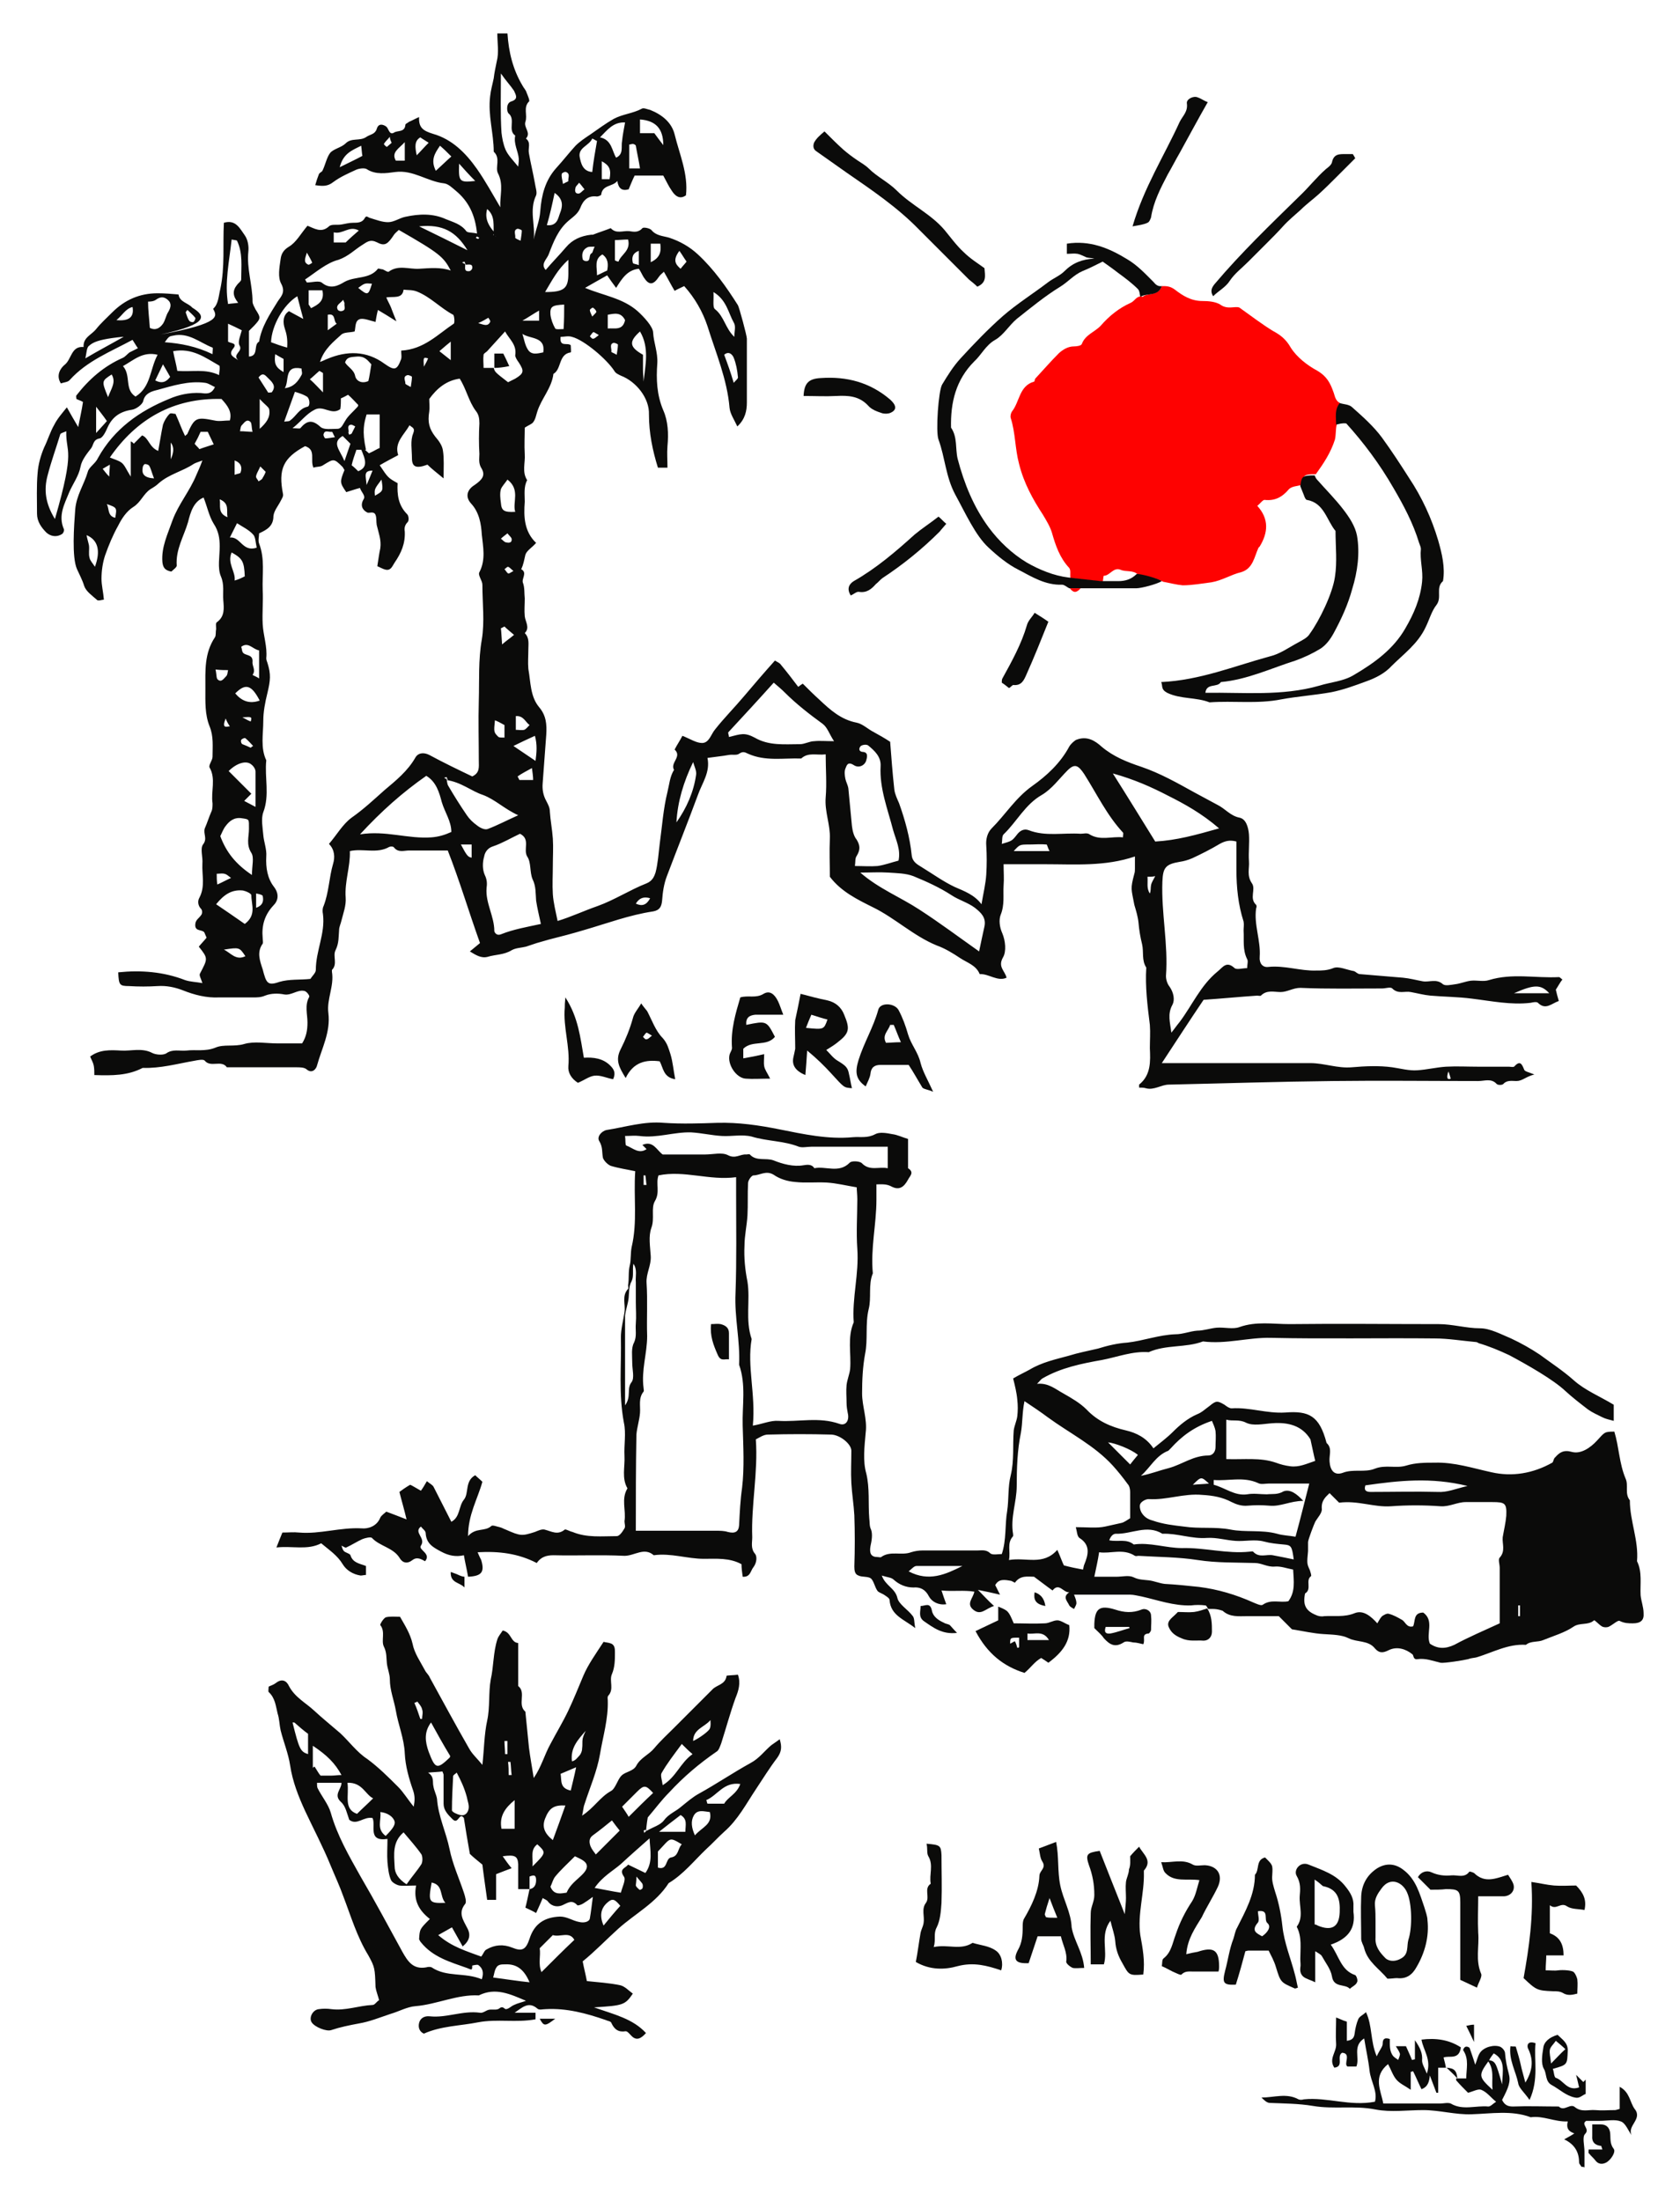 <?xml version="1.0" encoding="utf-8"?>
<!-- Generator: Adobe Illustrator 18.0.0, SVG Export Plug-In . SVG Version: 6.00 Build 0)  -->
<!DOCTYPE svg PUBLIC "-//W3C//DTD SVG 1.1//EN" "http://www.w3.org/Graphics/SVG/1.1/DTD/svg11.dtd">
<svg version="1.1" id="Capa_1" xmlns="http://www.w3.org/2000/svg" xmlns:xlink="http://www.w3.org/1999/xlink" x="0px" y="0px"
	 viewBox="0 0 281.4 368.5" enable-background="new 0 0 281.4 368.5" xml:space="preserve">
<path fill="#0B0B0A" d="M264.9,362.8c-0.1-0.2-0.4-0.5-0.4-0.7c0-1.6-0.6-3-2.5-3.9c0.9-0.5,1.3-0.7,1.7-1c-0.9-0.3-1.4-0.8-1.1-2
	c-2.2,0.1-4.1-1-6.2-0.7c-3.2-1.2-6.6-0.6-9.9-0.5c-2.7,0.1-5.4-0.7-8.1-0.7c-2.7,0-5.4,0.4-8-0.1c-3.5-0.7-7,0-10.5-0.6
	c-2.4-0.4-4.8-0.4-7.2-0.5c-0.5,0-1-0.5-1.4-0.9c2.1,0,4.2-0.8,6.2,0.3c0.2,0.1,0.6,0.1,0.9,0c3.9-0.4,7.7,1.2,11.9,0.4
	c0.5-1.7-0.7-3.4-0.9-5.2c-0.2-1.8-0.6-3.5-0.9-5.4c-2,1.3-0.7,3.2-1.3,4.7c-0.4,0-0.9,0-1.5,0c-0.7-0.4,0.7-2.2-0.9-2.3
	c-1,0.6,0.4,2.3-1.3,2.5c-1-1.5,0.4-2.6,0.3-4c-0.1-1.4,0-2.8,0-4.4c0.6,0.2,1.1,0.5,1.8,0.7c0,1,0,2.1,0,3.2
	c0.8-0.1,1.2-0.4,1.3-1.2c0.1-0.8,0.3-1.7,0.6-2.4c0.2-0.5,0.8-0.7,1.3-1.2c1.1,2.3,0.7,4.8,1.8,7.4c0.5-1.1,1-1.6,1-2.1
	c0-0.8,0.3-1.1,1.2-0.8c0,1-0.1,2.1,0.6,2.9c0.2,0.2,0.5,0.4,0.8,0.6c0.1-0.3,0.3-0.7,0.3-1c-0.1-0.4-0.4-0.8-0.7-1.3
	c0.8,0,1.2,0,1.7,0c0.3,0.7,0.7,1.5,1,2.3c0.2,0,0.3-0.1,0.5-0.1c0-0.9,0-1.9,0-3.2c0.9,1.3,1.3,2.2,1.2,3.4c0,0.6,0.4,1.2,0.8,2.2
	c0.8-2.4-0.6-3.9-0.9-5.7c2.4-0.3,4.6,0,6.6,1.3c-0.3,2.2-2,1.3-2.9,1.7c0.2,0.7,0.3,1.2,0.4,1.7c-0.4,0-0.7,0-1.3,0
	c0,1.5,0,2.8,0,4.2c-0.1,0-0.2,0-0.3,0c-0.4-1-0.7-1.9-1.1-2.9c-0.1,1-0.3,1.9-1.4,2.3c-0.5-1-0.9-2-1.4-3c-0.1,0-0.3,0.1-0.4,0.1
	c0,0.9,0,1.9,0,3c-1-0.7-1.8-1-2.4-1.7c-0.6-0.7-0.9-1.7-1.4-2.6c-2.6,2.1-1.2,4.4-0.8,6.6c3.2,0,6.3,0,9.5,0c0.6,0,1.3-0.2,1.8,0
	c2,1.2,4.2,0.3,6.3,0.5c0.4,0,0.8-0.5,1.3-0.8c-0.9-0.7-1.5-1.6-2.5-2c-0.5-0.2-1.4,0.3-2.2,0.5c-0.7-0.7-1.4-1.4-2-2.1
	c0-0.1,0-0.2,0-0.3c0.5,0,1,0,1.7,0c0-1.6,0.5-3.2-0.5-4.7c-0.1-0.1,0.2-0.6,0.4-0.6c0.2-0.1,0.7,0.1,0.7,0.3
	c0.3,0.9,0.6,1.7,0.9,2.7c0.3-0.7,0.4-1.4,0.8-2c0.7-1,2.4-1.4,3.4-1c0.4,0.2,0.8,0.7,0.8,1.1c0.1,1.2,0.3,2.2,0.6,3.3
	c0.4,1.4,0,2.4-1.1,4.5c0.4,0.8,0.9,1.1,1.8,1.1c2.6-0.1,5.2,0,7.7,0c0.9,0.9,1.9-0.6,2.7,0.1c1.1,0.9,2.3,0.4,3.4,0.5
	c1.1,0.1,2.2,0,3.3,0c0.2,0,0.4-0.1,0.8-0.2c0-1.1,0-2.2,0-3.7c1.7,0.9,1.7,2.6,2.5,3.7c1.4,1.7-1.3,2.8-0.5,4.4
	c-0.6-0.8-1-2-1.8-2.3c-1-0.4-2.3-0.1-3.5-0.1c-0.8,0-1.6,0-2.3,0c-1,0.6,0.7,1.3-0.2,2.2c-0.5,0.5-0.1,1.9-0.1,2.9
	c0,0.9,0,1.8,0,2.7C265.3,362.8,265.1,362.8,264.9,362.8z M249.4,345c-1.8,2.5-1.8,2.7,0.6,4.9c-0.2-1.8,0.4-3.4-0.9-5
	c1.4,0.2,1.4,0.2,2.5,4.1c0.1-2.3,0.6-4.1-1.4-5.2C250,344.1,249.7,344.4,249.4,345z"/>
<path fill="#0B0B0A" d="M26.9,56c10.4-1.9,9.4-3.1,8.8-4.3c0.9-0.8,0.9-2.1,1.2-3.3c0.8-3.7,0.4-7.4,0.6-11.1c2-0.6,2.7,1,3.5,2.1
	c0.5,0.7,0.7,1.8,0.6,2.7c-0.3,2.9,0.7,5.6,0.7,8.4c0,0.4,0.3,0.9,0.5,1.3c0.9,1.4,0.9,1.5-0.2,2.7c-0.3,0.3-0.6,0.6-0.9,0.9
	c0,1.4,0,2.9,0,4.3c1.7-0.1,0.7-2,1.7-2.5c0.4-2.5,1.8-4.6,3.1-6.7c0.5-0.8,1.4-1.5,0.6-3c-0.6-1.1-0.3-2.7-0.1-4.1
	c0.1-0.8,0.4-1.5,1.4-2.1c1.2-0.7,2-2.2,3.1-3.5c1.1,0.4,2.3,1.3,3.6,0.1c0.4-0.4,1.3-0.2,2-0.3c0.7-0.1,1.3-0.3,2-0.3
	c0.8,0,1.6,0,2-0.8c0.3-0.5,0.5-0.1,0.9,0c1,0.3,2,0.7,3,0.7c1,0,1.9-0.7,2.9-0.9c2.3-0.5,4.6-0.6,6.8,0.4c1.2,0.5,2.5,0.8,3.4,2
	c0.2,0.3,1,0.2,1.8,0.4c-0.3-3.1-1.4-5.4-3.6-7.2c-0.6-0.5-1.2-1.1-1.9-1.2c-2.8-0.3-5.2-2.3-8.2-1.9c-1.5,0.2-3.3,0.5-4.8-0.5
	c-0.4-0.2-1.2-0.1-1.7,0.1c-1.3,0.6-2.7,1.2-3.9,2.1c-0.9,0.7-1.7,0.7-3,0.5c0.2-0.7,0.4-1.3,0.6-1.8c0.1-0.3,0.5-0.4,0.6-0.6
	c0.5-1,0.7-2.2,1.3-3c0.6-0.7,1.9-0.9,2.6-1.6c1-1,2.4-0.3,3.5-1.1c0.6-0.4,1.4-0.4,1.7-1.3c0.3-1.1,1.2-0.7,1.6-0.4
	c0.4,0.3,0.5,1.5,1.3,1c0.6-0.4,1.8,0,1.9-1.3c0-0.2,0.4-0.3,0.6-0.5c0.5-0.2,1-0.5,1.7-0.8c-0.1,1.8,0.7,2.3,2.3,2.8
	c3.2,0.9,5.5,3.2,7.4,5.9c1.4,2,2.6,4.2,3.9,6.4c-0.1-1.9,0.6-3.8-0.4-5.7c-0.5-1,0.5-2.5-0.7-3.6c0-3.1-1-6.1-0.6-9.3
	c0.1-1,0.4-2,0.6-3c0.1-0.9,0.3-1.8,0.5-2.8c0.4-1.5,0.1-3.1,0.1-4.7c0.6,0,1.1,0,1.7,0c0.2,3.1,0.9,6,2.5,8.7
	c0.2,0.4,0.6,0.8,0.7,1.2c0.2,0.5,0.6,1.4,0.4,1.5c-1,1-0.2,2.3-0.6,3.4c-0.3,1,1,1.8,0.1,2.8c0.9,0.7,0.3,1.6,0.5,2.5
	c0.3,1.7,0.7,3.3,1,5c0.1,0.7,0.4,1.5,0.2,2c-1.2,2.5-0.1,5-0.4,7.4c0.3-1.6,1-3.1,1.1-4.8c0.2-2.6,0.8-5.1,2.7-7.2
	c1.1-1.2,2.1-2.5,3.2-3.7c0.7-0.7,1.6-1.3,2.5-1.9c1.3-0.9,2.5-1.8,3.9-2.6c1.5-0.8,3.2-0.9,4.7-1.7c0.3-0.2,0.9,0.1,1.4,0.2
	c2,0.8,3.6,2.1,4.1,4.1c0.8,3.3,2.3,6.6,1.9,10.2c-1.1,0.8-1.9,0-2.4-0.8c-0.5-0.7-0.9-1.6-1.4-2.5c-1.6,0-3.2,0-4.8,0
	c-0.4,0.8-0.7,1.6-1,2.3c-1.1,0.3-1.7-0.1-1.9-1.4c-0.8,1-2.5,0.6-2.7,2.3c0,0.1-0.5,0.3-0.7,0.3c-1.5-0.2-2.3,0.6-2.8,1.9
	c-0.4,1-1.2,1.5-1.9,2.1c-1.8,1.5-2.6,3.6-3.4,5.7c-0.3,0.8-1.4,1.6-0.5,2.6c1.1-1.3,2.3-2.5,3.4-3.8c1.1-1.3,2.5-1.9,4.2-2.1
	c0.1,0,0.2,0,0.3,0c1-0.4,2-0.7,3-1.1c0.9,1,2,0.4,3.1,0.5c0.7,0.1,1.5,0.3,2.2-0.5c0.2-0.2,1.2,0,1.5,0.3c0.8,1,2,1,3,1.3
	c1.8,0.6,3.4,1.5,4.8,2.8c2.7,2.5,4.8,5.5,6.7,8.5c0.2,0.3,1.5,5.1,1.5,5.6c0,3.6,0,7.1,0,10.7c0,1.4-0.3,2.8-1.6,4
	c-0.5-1.1-1.2-2.1-1.3-3.1c-0.4-4.8-2.3-9.2-3.7-13.7c-0.8-2.4-2.1-4.7-3.9-6.7c-0.6,0.3-1.1,0.5-1.6,0.8c-0.6-1-1.1-2-1.8-3.2
	c-0.3,0.3-0.6,0.5-0.8,0.8c-1,1.5-1.7,1.5-2.6,0.1c-0.3-0.5-0.5-1-0.8-1.4c-1.9,0.2-2.8,1.6-3.8,3.2c-0.6-0.8-1.1-1.5-1.5-2.1
	c-1.4,0.8-2.5,1.4-3.7,2.1c3.1,1.3,6.3,1.7,8.8,3.9c1,0.9,2.6,2.6,2.6,3.6c0.1,1.7,0.8,3.3,0.7,5.1c-0.2,2.7-0.1,5.3,1,7.9
	c0.8,1.8,0.9,3.9,0.7,6c-0.1,1.2,0,2.3,0,3.6c-0.6,0-1.1,0-1.6,0c-0.9-2.9-1.5-5.8-1.5-8.9c0.1-2.7-2.1-5.5-4.7-6.5
	c-0.4-0.2-0.9-0.4-1.1-0.8c-1.3-2-5.1-5.2-7.1-5.7c-0.6-0.2-1.3,0-1.9,0c-0.2,1.8,1.1,0.9,1.7,1.4c0,0.3,0.1,1.2,0,1.2
	c-2.1,0.3-1.5,2.8-2.9,3.6c-0.3,2.4-2,4.1-2.7,6.3c-0.2,0.6-0.3,1.3-0.7,1.8c-0.2,0.3-0.8,0.5-1.4,0.9c0,1.3-0.1,2.9,0,4.5
	c0.1,1.4-0.5,2.9,0.4,4.3c-0.6,1.1-0.4,2.4-0.4,3.6c-0.2,2.5-0.1,5,1.9,6.9c-0.7,0.8-1.6,1.3-1.8,2c-0.2,0.8-0.3,1.6-0.7,2.4
	c1.1,0.6,0,1.6,0.3,2.3c0.3,0.8,0.2,1.7,0.3,2.6c0,1-0.1,2,0,3c0.1,0.9,0.9,1.9,0,2.8c0.8,0.8,0.6,1.8,0.6,2.7c0,1.1-0.1,2.2,0,3.3
	c0.4,2.2,0.3,4.6,1.8,6.4c1.2,1.4,1.3,2.9,1.2,4.6c-0.2,2.7-0.4,5.4-0.6,8.1c-0.1,1.1,0.1,2.1,0.6,3c0.3,0.6,0.6,1.1,0.6,1.8
	c0.1,1.5,0.4,3,0.5,4.5c0.1,1.5,0,3,0,4.5c0,1.6-0.1,3.2,0,4.8c0.1,1.5,0.5,3,0.8,4.5c2.3-0.7,4.4-1.7,6.7-2.5
	c2.8-1,5.4-2.7,8.2-3.8c1-0.4,1.3-1.2,1.5-1.8c0.4-1.5,0.5-3.2,0.7-4.8c0.4-2.9,0.6-5.9,1.3-8.7c0.3-1.2,0.4-2.6,1.1-3.7
	c-0.7-1.2,1.4-2.2,0.1-3.4c0.4-0.8,0.9-1.5,1.3-2.3c1.3,0.5,2.3,1.2,3.3,1.2c1.2,0,1.5-1.5,2.2-2.3c1.5-1.9,3.2-3.6,4.8-5.5
	c1.7-2,3.4-4,5.2-6c0.5,0.3,0.8,0.4,1,0.7c1,1.2,2,2.5,2.9,3.7c0.4-0.3,0.8-0.6,0.8-0.5c0.9,0.9,1.8,1.8,2.8,2.7
	c1.8,1.7,3.6,3.3,6.2,3.8c1,0.2,1.9,1.1,2.9,1.6c0.9,0.5,1.8,1,2.7,1.6c0.2,2.6,0.4,5.3,0.7,8c0.1,0.8,0.5,1.6,0.8,2.3
	c1,2.8,1.8,5.7,2.1,8.6c0.1,1.2,0.9,1.6,1.7,2.1c1.8,1.1,3.6,2.4,5.5,3.3c1.6,0.7,3.3,1.3,4.5,2.9c0.3-1.8,0.7-3.4,0.8-5
	c0.1-1.6,0.1-3.2,0-4.8c-0.1-1.1,0.2-2.2,0.9-2.9c2.3-2.3,4-5.1,6.8-7.1c2.4-1.7,4.7-3.8,6.2-6.6c0.3-0.5,0.8-0.9,1.1-1.1
	c1.9-0.8,3.3,0.2,4.3,1.1c2,1.7,4.3,2.6,6.7,3.4c3.2,1.1,6,2.7,8.9,4.3c1.3,0.7,2.6,1.4,3.9,2.1c1.2,0.6,2.1,1.8,3.6,2.1
	c1.1,0.2,1.5,1.6,1.6,2.8c0.1,1.5-0.1,3,0,4.5c0.1,1.2-0.4,2.4,0.5,3.7c0.7,1-0.5,2.5,0.7,3.6c0.1,0.1,0.1,0.4,0,0.6
	c-0.4,2.7,0.8,5.4,0.6,8.1c-0.1,1.1,0.5,1.8,1.4,1.7c2.8-0.3,5.4,0.7,8.1,0.6c0.9,0,1.8,0,2.8-0.4c0.9-0.4,2.3,0.3,3.5,0.5
	c0.3,0.1,0.6,0.5,1,0.5c2.4,0.2,4.8,0.4,7.2,0.6c1.1,0.1,2.2,0.4,3.3,0.6c1.1,0.2,2.3-0.5,3.4,0.5c0.4,0.3,1.3,0.1,2,0
	c0.9-0.1,1.8-0.5,2.7-0.6c1-0.1,2.1,0.2,3-0.1c3.9-1.2,7.8-0.3,11.7-0.5c0.2,0,0.3,0.2,0.6,0.4c-0.4,0.5-0.7,1.1-1.1,1.7
	c0.1,0.5,0.3,1.2,0.5,1.9c-1.2,0.4-2.2,1.6-3.5,0.3c-0.2-0.2-0.8-0.1-1.2,0c-3.3,0.4-6.6-0.3-9.9-0.7c-2.3-0.3-4.6-0.3-6.9-0.5
	c-1.1-0.1-2.2-0.4-3.3-0.6c-1-0.2-2.1,0.4-3.1-0.6c-0.3-0.3-1.1,0-1.7,0c-4.6,0-9.1,0.1-13.7-0.1c-1.2,0-2.2,0.7-3.3,0.7
	c-1.1,0-2.3-0.4-3.3,0.6c-0.1,0.1-0.4,0-0.6,0c-3,0.2-6,0.5-9,0.7c-2.3,3.4-4.5,6.8-7,10.6c1.1,0,1.8,0,2.6,0c7.4,0,14.9,0,22.3,0
	c2.3,0,4.5,0.9,6.9,0.7c2.3-0.2,4.6-0.3,6.8,0c1.4,0.2,2.8,0.6,4.2,0.5c1.6-0.1,3.2-0.5,4.8-0.6c1.8-0.1,3.6,0,5.4,0
	c1.7,0,3.4,0,5.1,0c0.3,0,0.7,0.1,0.9,0c1-1.1,1.3-0.5,1.7,0.5c0.1,0.3,0.7,0.4,1.7,0.8c-1.5,0.4-2,1.1-3,1.1
	c-0.7,0-1.6-0.2-2.2,0.5c-0.2,0.2-0.9,0.2-1.1,0c-0.9-1-2-0.5-3.1-0.5c-8.1,0-16.3-0.1-24.4,0c-9.1,0.1-18.3,0.4-27.4,0.6
	c-1.3,0-2.5,1-3.9,0.6c-0.3-0.1-0.7-0.1-1.1-0.1c0-0.3,0-0.4,0-0.5c2-1.6,1.9-3.9,1.8-6.1c0-1.3,0.1-2.6,0-3.9
	c-0.4-3.2-0.8-6.4-0.6-9.6c-0.8-1.2-0.4-2.6-0.7-3.9c-0.3-1.2-0.5-2.4-0.6-3.6c-0.1-1-0.4-2-0.7-3c-0.5-2.7-0.7-2.6,0-5.2
	c0.1-0.3,0.1-0.6,0.1-0.9c0-0.6,0-1.2,0-2c-5,1.7-10,1.3-15,1.3c-2.3,0-4.5,0-7,0c0,1.3,0.1,2.4,0,3.6c-0.1,1.6,0.2,3.2-0.5,4.9
	c-0.3,0.8-0.2,2,0.3,3.1c0.5,1.2,0.7,3,0.1,4c-0.9,1.6,0.3,2.2,0.6,3.4c-1.5,0.7-3-0.7-4.5-0.6c-0.6-1.5-2.1-1.9-3.3-2.7
	c-1.2-0.8-2.5-1.6-3.9-2.1c-3.9-1.6-7-4.6-10.7-6.4c-2.6-1.3-5.3-2.6-7.2-5.1c0-2.1-0.1-4.2,0-6.4c0.1-2.3-0.9-4.5-0.7-6.9
	c0.2-2.3,0-4.7,0-7.2c-1.5,0.2-2.9-0.4-4.1,0.7c-3-0.1-6,0.5-8.9-0.8c-0.6-0.3-0.9-0.4-1.5,0c-0.4,0.3-1.1,0.1-1.7,0.2
	c-1.1,0.2-2.2,0.3-3.6,0.5c0.5,2.4-0.9,4.2-1.6,6.2c-1.7,4.6-3.5,9.1-5.2,13.6c-0.5,1.3-0.7,2.7-0.8,4.1c-0.1,1-0.4,1.6-1.5,1.8
	c-4,0.6-7.7,2-11.5,3.1c-2,0.6-3.9,1.1-5.9,1.6c-0.7,0.2-1.4,0.4-2.1,0.6c-0.6,0.2-1.2,0.4-1.8,0.6c-0.8,0.2-1.7,0.2-2.4,0.6
	c-1.3,0.8-2.7,0.7-4,1.1c-1.1,0.3-2-0.3-3-0.9c0.6-0.5,1.2-1,1.7-1.4c-1.9-5.3-3.4-10.4-5.4-15.5c-2.1,0-4.3,0-6.5,0
	c-0.8,0-1.8,0.4-2.5-0.5c-0.1-0.2-0.6-0.2-0.8-0.1c-2.1,1.2-4.4,0.2-6.6,0.7c0.1,2.6-0.9,5.1-0.7,7.8c0.1,1.3-0.4,2.6-0.7,3.8
	c-0.1,0.5-0.4,1.1-0.4,1.6c-0.1,1.1,0,2.2-0.6,3.4c-0.5,1,0.4,2.3-0.6,3.3c0,0,0,0.2,0,0.3c0.4,2.4-0.9,4.6-0.6,6.9
	c0.4,3.2-1.1,5.9-1.9,8.8c-0.1,0.5-0.8,1.5-1.8,0.6c-0.4-0.3-1.1-0.3-1.7-0.3c-2.5,0-5,0-7.4,0c-1.4,0-2.8,0-4.2,0
	c-0.9-1.3-2.7,0.1-3.7-1.1c-0.2-0.3-1.2-0.1-1.7,0c-2.9,0.5-5.7,1.3-8.7,1.2c-2.5,1.3-5.1,1.3-8.1,1.2c0-0.5,0-1.1-0.1-1.6
	c-0.1-0.5-0.4-1-0.6-1.5c1.6-1.2,3.4-1.1,5.2-1c1.7,0.1,3.5-0.5,5.2,0.4c0.6,0.3,1.7,0.4,2.3,0.1c1.1-0.8,2.2-0.4,3.4-0.5
	c1.6-0.2,3.2,0.2,4.9-0.5c1.4-0.6,3.1-0.1,4.8-0.6c1.7-0.5,3.7-0.1,5.6-0.1c1.4,0,2.8,0,4.1,0c0.7-1.1,0.9-2.2,0.9-3.5
	c0-1.4-0.5-2.9,0.3-4.3c0.1-0.2-0.5-1-0.9-1c-1.1-0.2-2.1,0.8-3.3,0.6c-1-0.2-2.2-0.2-3.2,0.2c-0.7,0.3-1.3,0.3-2,0.3
	c-1.9,0-3.8,0-5.7,0c-2.1,0.1-4.1-0.4-6.1-1.2c-1.3-0.5-2.7-0.8-4.2-0.7c-1.6,0.1-3.2,0.1-4.8,0c-1.6,0-1.7-0.2-1.8-2.3
	c3.8-0.4,7.6-0.1,11.2,1.3c0.9,0.3,1.8,0.3,2.9,0.5c-0.2-0.7-0.6-1.3-0.4-1.6c1.3-2.5,1.4-2.5-0.2-4.5c0.4-0.5,0.9-1,1.3-1.5
	c-0.1-0.2-0.2-0.5-0.3-0.7c-0.2-0.8-1.6-0.2-1.6-1.4c0-0.9,0.6-1.1,1-1.7c0.2-0.2,0.2-0.8,0-1c-0.6-0.6-0.6-1.4-0.3-1.9
	c1-1.9,0.4-3.8,0.5-5.7c0.1-1.1-0.4-2.5,0.1-3.2c0.8-1,0-1.8,0.3-2.7c0.4-0.9,0.7-1.9,1.1-2.8c0.2-0.4,0.2-0.9,0.2-1.4
	c-0.3-2,0.6-4.1-0.5-6c-0.2-0.4,0.5-1.2,0.5-1.8c0-1.7,0.2-3.4-0.5-5.1c-0.8-2-0.7-4.1-0.7-6.3c0-3-0.2-5.9,1.6-8.6
	c0.2-0.3,0.1-0.9,0.2-1.4c0-0.4-0.1-1,0.1-1.1c1.4-1,1.2-2.4,1.1-3.7c-0.1-1.3,0.2-2.6-0.4-4c-0.6-1.4-0.2-3.3-0.2-5
	c0-1.4-0.2-2.6-1-3.8c-0.8-1.3-1.1-2.9-1.7-4.4c-1.7,0.7-2.2,2.5-2.6,4.1c-0.7,2.4-2.1,4.6-1.9,7.3c0,0.3-0.6,0.7-0.9,1
	c-1.1-0.2-1.4-0.7-1.5-1.6c-0.2-2.5,0.9-4.7,1.7-7c1-2.7,2.9-4.9,4-7.6c0.3-0.7,0.6-1.3,1-2.4c-0.8,0.3-1.2,0.4-1.5,0.6
	c-1.8,1.2-4.1,1.7-5.8,3.2c-0.4,0.4-0.9,0.7-1.4,1c-1.2,0.8-1.6,2.2-2.9,3c-1.1,0.7-1.9,1.9-2.5,3.1c-0.9,1.6-1.6,3.3-2.2,5
	c-0.4,1.2-0.6,2.6-0.6,3.9c0,1.1,0.3,2.2,0.4,3.5c-0.3,0-1,0.3-1.2,0c-0.8-0.7-1.8-1.4-2.1-2.3c-0.3-1-0.8-1.9-1.2-2.8
	c-0.9-2-0.5-7.3-0.3-10c0.2-2.4,1.5-4.2,2.1-6.3c0.2-0.8,1.3-1.4,1.7-2.3c2.7-4.9,7-7.9,11.9-9.9c1.6-0.7,3.4-1.1,5.3-1
	c0.9,0.1,1.8,0.3,2.4-1c-0.5-0.2-1-0.6-1.6-0.7c-2.8-0.4-5.5,0.5-8.1,1.2c-0.8,0.2-2,0.5-2.3,1.8c-0.1,0.6-1.2,1.4-1.9,1.5
	c-2,0.3-3.3,1.2-4.1,3c-0.3,0.7-0.8,1.7-1.3,1.8c-1.1,0.2-1,1-1.4,1.6c-0.7,0.9-1.6,2-1.8,3.1c-0.3,1.6-1.3,2.9-1.9,4.3
	c-0.8,2-1.9,3.9-0.9,6.2c0.1,0.2-0.1,0.7-0.3,0.8c-0.9,0.6-1.9,0.4-2.6-0.2c-0.9-0.9-1.6-1.9-1.6-3.2c0-2.3-0.1-4.6,0.1-6.8
	c0.1-1.4,0.5-2.9,1.1-4.3c0.6-1.2,1-2.6,1.7-3.8c0.5-1,1.3-1.9,2.1-2.9c0.6,1.1,1.2,2.1,1.9,3.3c0.3-1.6,0.6-2.8,0.8-4.2
	c-0.3-0.2-0.7-0.3-1.1-0.5c0-0.2-0.1-0.5,0-0.6c2.1-2.7,4.6-4.9,7.8-6.3c0.4-0.2,0.7-0.6,1.1-0.9c0.4-0.2,0.8-0.4,1.4-0.7
	c-0.3-0.4-0.5-0.8-0.9-1.4c-3.7,2-7.6,3.5-10.5,6.7c-0.3,0.4-1,0.4-1.5,0.6c-0.9-1.4,0-2.6,0.6-3.1c1.2-0.9,1.1-3.2,3.2-3
	c-0.1-1.6,1.3-2,2.1-3c0.8-1,1.8-1.9,2.7-2.8c2.1-2.1,4.6-3.2,7.6-3.2c1.2,0,2.3,0.1,3.5,0.2c0.2,1.3,1.6,1.4,2.3,2.2
	C34.3,52.8,35.3,54.2,26.9,56c-10.2,0.4-11.2,1.2-12.1,2c-0.3,0.4-0.3,1.1-0.5,2c2.2-1.3,4.3-2.4,6.4-3.6C19.6,56.2,18.6,56,26.9,56
	z M77.7,44.3c0.1,0,0.2,0,0.3,0c-0.1-0.2-0.1-0.3-0.2-0.5c0,0-0.2,0.1-0.4,0.1c0.1,0.1,0.2,0.2,0.5,0.3c0.1,0.5-0.3,1.3,0.7,1.2
	c0.2,0,0.5-0.3,0.5-0.5C79.2,44,78.4,44.4,77.7,44.3z M83.2,39.3c-0.1-0.1-0.2-0.2-0.3-0.3c-0.1,0.1-0.2,0.2-0.3,0.3
	c0.1,0.1,0.2,0.2,0.4,0.3c0,0,0.1-0.1-0.3,0c-0.1-1.9,0.3-3.4-1.1-4.6C81.2,36.4,81.6,37.7,83.2,39.3z M60,74.1
	c0.5,0.6,1.2,1.3,1.8,1.8c0.9-0.4,1.3-0.7,1.8-0.9c0-1.8,0-3.7,0-5.6c-0.8,0-1.5,0-2.2,0c-0.4,1.4-0.8,2.7-0.1,5.9
	c-0.6,0-1.2,0-1.6,0c-0.3,0.9-0.6,1.7-0.8,2.6c0.4,0.3,0.8,0.7,1.1,1C62,78.1,61,76.5,60,74.1z M82.7,61.6c0.2,0.7,0.2,0.7,2.4,2.4
	c0.4-0.2,0.8-0.4,1.2-0.6c1.5-0.9,1.5-1.3,0.6-2.7c-0.3-0.4-0.6-0.9-0.6-1.2c0.3-1.8-1-2.7-1.7-4c-1.1,1.2-2,2.2-3,3.3
	c-0.2,0.2-0.6,0.4-0.6,0.6c-0.1,0.7,0,1.5,0,2.2C81.7,61.6,82.2,61.6,82.7,61.6z M74.7,130.6c0.1,0,0.2,0,0.3,0
	c-0.1-0.2-0.1-0.3-0.2-0.5c0,0-0.2,0.1-0.4,0.1c0.1,0.1,0.2,0.2,0.4,0.2c0.1,0.5,0.1,0.9,0.3,1.2c1,1.7,2,3.3,3.1,4.9
	c0.4,0.6,1,1.2,1.7,1.7c0.5,0.4,1.3,0.8,1.8,0.6c1.6-0.6,3.1-1.4,5.1-2.3c-2.4-1.1-3.8-2.6-5.9-3.4C79,132.5,77.2,130.9,74.7,130.6z
	 M52,163.9c0.3-0.5,0.9-1,0.9-1.5c0-3.2,1.6-6.1,1.2-9.3c-0.1-0.5-0.1-1,0.1-1.4c0.9-2.3,0.9-4.7,1.6-7.1c0.3-1,0.3-2.3-0.7-3.3
	c1.3-1.5,2.3-3.3,3.8-4.4c2-1.4,3.7-3,5.5-4.6c1.9-1.6,3.9-3.2,5.2-5.5c0.4-0.7,1.3-0.9,2.3-0.4c2.4,1.3,4.9,2.5,7.2,3.6
	c1.3-0.6,1.1-1.6,1.1-2.6c0-3.4-0.1-6.7,0-10.1c0.1-3.4-0.1-6.8,0.5-10.2c0.5-3,0.1-6.1,0.1-9.2c0-0.7-0.8-1.6-0.5-2.1
	c1.1-2.1,0.6-4.3,0.4-6.3c-0.1-1.7-0.4-3.7-1.8-5.2c-1-1.1-0.7-2.3,0.6-3.1c1.3-0.9,1.8-1.6,1.2-2.7c-0.6-0.9-0.4-1.7-0.4-2.5
	c-0.1-1.7-0.1-3.4,0-5.1c0-0.8-0.1-1.5-0.6-2.1c-1.2-1.6-1.6-3.7-2.7-5.4c-2.2,0.3-3.8,1.6-5.1,3.4c0,0.7,0.1,1.4,0,2.1
	c-0.3,1.8,0,2.9,1,4.2c0.6,0.7,1.2,1.5,1.3,2.4c0.2,1.3,0.1,2.7,0.1,4.6c-1.2-1-2-1.6-2.7-2.3c-1.9,0.7-2.6,0.4-2.6-1.1
	c0-1.4-0.3-2.9,0.2-4.1c0.4-1-0.2-1-0.6-1.4c-0.9,1.6-2.6,2.9-1.9,5c-1.1,0.6-2.1,1.1-3.1,1.7C65,80,65,80,66.6,80.9
	c-0.1,1.9,0.1,3.7,1.6,5.2c0.3,0.3,0.3,1.1,0.1,1.3c-0.5,0.5-0.6,1-0.5,1.6c0.1,2-0.6,3.6-1.7,5.2c-0.4,0.6-0.6,1.3-1.4,1.2
	c-0.6-0.1-1.2-0.5-1.5-0.6c0.2-1.2,0.3-2.1,0.5-3c0.2-1.4-0.3-2.6-0.6-3.9c-0.1-0.6,0-1.2-0.2-1.7c-0.3-0.7-1.1-0.2-1.4-0.4
	c-0.8-0.4-1.2-1.2-0.6-2.2c0.4-0.6-0.4-1.2-0.6-1.9c-0.8,0.2-1.6,0.5-2.3,0.7c-1.1-1.6-1.1-1.7-0.3-3.7c-0.1-0.2-0.2-0.3-0.3-0.5
	c-1.5-1.5-1.5-1.4-3.3-0.3c-0.4,0.3-1,0.2-1.6,0.4c-0.6-1.3,0.5-3-1.4-3.6c-3.7,2-4.5,3.9-3.7,8c0.1,0.4-0.2,0.8-0.4,1.2
	c-0.4,0.8-1.1,1.6-1.2,2.5c0,1.7-1.1,2.3-2.4,2.9c0,0.5-0.2,1.2,0,1.7c1,2.6,0.5,5.2,0.6,7.8c0.1,1.9-0.1,3.8,0,5.7
	c0.1,1.9,0.8,3.8,0.6,5.7c0,0.3,0.1,0.5,0.2,0.8c0.6,1.9,0.5,2.9,0,5c-0.4,1.6-0.7,3.2-0.7,4.7c0,2.2-0.5,4.5,0.5,6.6
	c-0.3,2.9,0.6,5.8-0.5,8.7c-0.4,1.1-0.1,2.6,0,3.8c0.1,1.2,0.6,2.4,0.5,3.6c-0.1,1.9,0.2,3.7,1.3,5.1c0.9,1.2,0.7,2.3-0.1,3.1
	c-1.5,1.6-2,3.4-1.8,5.5c0,0.3,0.1,0.7,0,0.9c-1,1.4-0.5,2.8,0,4.3c0.6,2.3,0.8,2.8,2.8,2.1C48.5,163.9,50.3,164.1,52,163.9z
	 M196.2,172.9c0.5-0.6,0.9-1.2,1.4-1.8c2.1-2.8,3.5-6.1,6.3-8.4c0.9-0.7,1.5-1.9,2.9-0.6c0.4,0.3,1.3,0,2.1,0c0-0.6,0.2-1.2,0-1.5
	c-0.8-1.6-0.5-3.2-0.6-4.8c0-0.5,0.1-1,0-1.5c-0.9-2.8-1.2-5.7-1.2-8.7c0-1.6,0-3.1,0-4.7c-1.1-0.3-1.9-0.1-2.8,0.4
	c-1.5,0.9-3.1,1.7-4.6,2.4c-0.7,0.3-1.4,0.5-2.1,0.6c-2.4,0.4-2.8,1-2.9,3.3c-0.2,5.3,1,10.5,0.6,15.8c0,0.6,0.2,1.3,0.6,1.8
	c0.7,1,0.9,2.2,0.5,3C195.5,169.8,196,171.2,196.2,172.9z M67.2,58.7c3.8-0.2,6.1-2.7,8.8-4.5c0.2-0.1,0.1-1.4-0.1-1.5
	c-2.1-1.1-3.8-3-6.1-3.9c-0.8-0.3-1.5-0.2-2.2-0.3c-0.2,1.6-1.7,1.1-2.9,1.3c0.3,0.7,0.6,1.2,0.8,1.7c0.2,0.5,0.4,1.1,0.9,2.3
	c-1.4-0.9-2.1-1.3-3.1-1.9c-0.2,0.8-0.3,1.4-0.4,2c-0.9-0.2-1.8-0.6-2.5-0.5c-1,0.2-0.8,1.4-1,2.1c-0.8,0.2-1.7,0.1-2.2,0.5
	c-1.3,1.2-2.9,2.4-3.6,4.6c0.6-0.2,0.9-0.4,1.2-0.5c3.3-1.4,6.6-1.4,9.6,0.8c1.7,1.2,2.1,1.1,2.8-0.8C67.3,59.7,67.2,59.3,67.2,58.7
	z M167.8,141.3c1.7-0.5,1.7-0.5,2.5-1.5c0.5-0.7,1.2-1.1,2-0.8c2.8,1.1,5.8,0.4,8.7,0.6c0.5,0,1.1-0.2,1.5,0.1
	c1.8,1.1,3.7,0.3,5.6,0.5c0-0.4,0.1-0.7,0-0.8c-2.7-2.9-4.4-6.5-6.5-9.8c-1-1.5-1.6-1.8-2.8-0.6c-1.4,1.4-2.6,3.1-4.3,4.1
	c-2.8,1.6-4.2,4.5-6.4,6.6C167.8,140,167.9,140.7,167.8,141.3z M87.1,139.6c-1.5,0.7-3,1.6-4.5,2.1c-1,0.3-1.4,1.1-1.5,1.7
	c-0.3,1-0.3,2.2,0.1,3.1c0.4,0.8,0.4,1.5,0.3,2.2c-0.2,2.5,1.3,4.7,1.3,7.2c0,0.1,0.3,0.9,1.2,0.5c2-0.8,4.3-1.2,6.6-1.7
	c-0.3-1.4-0.6-2.6-0.8-3.9c-0.1-1.2,0-2.4-0.6-3.6c-0.5-1.2-0.2-2.8-0.9-3.8C87.6,142.2,88.9,140.5,87.1,139.6z M150.5,144.1
	c0.4-1.8-0.4-3.4-0.9-5.1c-0.9-3.5-2.3-7-2.1-10.7c0.1-1.6-1-2.6-2.1-3.5c-0.3-0.2-1.1-0.1-1.3,0.2c-0.3,0.4-0.2,0.9,0.5,0.9
	c0.9,0.1,0.6,1,0.5,1.4c-0.2,0.8-1.2,1.4-2.1,0.8c-1.1-0.7-1.2,0.2-1.4,0.6c-0.2,0.5-0.1,1.2,0,1.7c0.1,0.5,0.4,1,0.5,1.6
	c0.2,2.1,0.4,4.2,0.6,6.3c0.1,0.8,0.3,1.7,0.8,2.3c0.6,1,0.6,1.7,0,2.7c-0.3,0.4-0.2,1-0.3,1.7c1.4,0,2.6,0.1,3.8,0
	C148.3,144.8,149.3,144.4,150.5,144.1z M51.1,46.8c0.1,0.2,0.2,0.3,0.3,0.5c0.9,0,2.1-0.4,2.6,0.1c1.4,1.1,2.7,0.4,3.7-0.2
	c1.8-1,4.2-0.4,5.6-2.2c0.1-0.1,0.5,0.1,0.8,0.1c0.3,0.1,0.8,0.5,1,0.4c1.6-1.2,3.4-0.4,5.1-0.5c1.8-0.1,3.6-0.3,5.3,0.3
	c-1.2-2.3-1.9-2.9-8.7-6.8c-0.3,0.3-0.6,0.5-0.8,0.8c-1,1.5-1.5,2-2.8,1.3c-1.2-0.6-1.7-0.1-2.5,0.4c-1.3,0.8-2.3,1.9-4,2.5
	C54.7,44,52.9,45.6,51.1,46.8z M139.7,124.1c-0.8-1.2-1.1-2.3-1.9-2.9c-2.2-1.6-4.4-3.3-6.4-5.3c-0.5-0.5-1.1-1-1.8-1.6
	c-2.6,2.9-5.1,5.6-7.6,8.3c-0.1,0.1,0.1,0.5,0.1,0.8c2-0.5,2.6-0.8,4.3,0.1c2.4,1.4,5,1.1,7.6,1.1c0.8,0,1.6-0.5,2.4-0.5
	C137.3,124,138.3,124.1,139.7,124.1z M164,159.3c0.3-1.5,0.6-2.8,0.9-4.2c0.3-1.5-0.6-2.3-1.6-3.1c-1.2-0.9-2.7-1.3-3.9-2.1
	c-2-1.3-4.2-2.3-6.4-3.2c-1.3-0.5-2.8-0.5-4.2-0.6c-1.5-0.1-3.1,0-4.7,0c3.1,2.7,6.7,4.1,9.9,6.2C157.4,154.5,160.6,156.9,164,159.3
	z M60.3,139.7c4.3-0.7,8,0.8,12,0.5c1.2-0.1,2.2-0.4,3.3-0.9c0-1.8-1.1-3.3-1.6-5c-0.4-1.5-0.9-3.4-2.6-4.4
	C67.4,132.7,63.9,135.8,60.3,139.7z M204.2,138.7c-2.9-2.5-5.8-4.1-8.6-5.5c-2.7-1.4-5.6-2.7-9.2-3.7c2.6,4.1,4.8,7.7,7.1,11.4
	C197.1,140.7,200.3,139.8,204.2,138.7z M26.5,75.5c0.3-1.6,0.5-3,0.8-4.4c0.2-0.6,0.6-1.3,1.1-1.8c0.2-0.2,0.7,0,1,0
	c0.6,1.3,1,2.5,1.6,3.7c0.3-0.3,0.4-0.3,0.4-0.4c1.2-2.7,1.5-2.8,4.5-2.2c0.8,0.2,1.7,0,2.6,0c0.4-1.5-0.4-2.5-1.4-3.6
	c-8-0.2-14.2,3.3-18.7,9.8c0.7,0.3,1.5,0.5,2,0.9c0.5,0.4,0.8,1.2,1.5,2.3c0-2.4,0-4.1,0-5.9c0.2,0.1,0.4,0.2,0.5,0.4
	c0.4-0.4,0.9-0.9,1.4-1.4C24.9,73.3,25,74.9,26.5,75.5z M9.2,86.9C12.7,74.8,11,76,11.1,72.2c-0.4,0.2-0.9,0.3-1,0.5
	c-0.7,2.3-1.5,4.5-2.1,6.8C7.3,82,7.6,84.3,9.2,86.9z M42.2,146.5c0-1.6,0.4-2.9-0.1-3.7c-0.9-1.4-0.4-2.7-0.4-4
	c0-1.7,0.1-1.6-1.2-1.8c-1.3-0.2-2.1,0.5-2.7,1.3c-0.4,0.5-0.6,1.1-0.9,1.7C37.9,142.7,39.5,144.7,42.2,146.5z M57,68.5
	c-1.5,1.1-2.8-0.7-4.3,0.1c-1.4,0.7-2.2,1.9-3.7,3.1c0.8,0,1.2,0.1,1.3,0c1.1-1.3,2-1.5,3.4-0.2c0.6,0.5,1.8,0.3,2.8,0.3
	c0.7,0,0.9-0.7,1.3-1.3c0.5-0.9,1.4-1.6,2.1-2.4c0.1-0.1,0.1-0.3,0.1-0.3c-0.6-0.6-1.1-1.2-1.7-1.7c-0.2,0.1-0.7,0.4-1.2,0.6
	C57.1,67.2,57.1,67.9,57,68.5z M83.9,12.3c0,3.6-0.1,6.8,0.1,9.9c0.1,0.9,0.3,2,0.7,2.9c0.4,0.9,1.2,1.7,2.1,2.8
	c0.1-0.8,0.1-1,0.1-1.3c-0.1-1.3-0.9-2.5-0.6-3.9c-1.3-0.9,0.1-2.7-1.1-3.7c-0.3-0.2-0.5-1.7,0.4-2c1.3-0.4,0.8-1.1,0.5-1.8
	C85.5,14.3,84.8,13.6,83.9,12.3z M20.6,61.3c1.4,1.6,0.2,3.9,2.1,5.1c2.6-1.6,2.4-4.6,3.7-7C23.9,58.8,22.4,60.3,20.6,61.3z
	 M41,154.7c2-1.5,1.1-3.2,1.1-4.8c0-0.3-0.9-0.7-1.4-0.8c-1.9-0.2-3.2,0.7-4.5,2.3C37.8,152.5,39.3,153.5,41,154.7z M29.7,62.1
	c2.5,0.2,4.7-0.4,7,0.7c0-0.4,0.1-0.8,0.1-1.1c0-0.2,0-0.5-0.1-0.5c-2.3-1.3-4.5-3-7.7-2.4C29.2,59.9,29.5,60.9,29.7,62.1z
	 M38.8,40.1c-0.4,3.7-1.2,7.2-0.6,10.8c0.6-0.1,1.1-0.1,1.7-0.2c-0.9-1.1-1-2-0.2-3c0.2-0.3,0.7-0.6,0.7-0.9c0-2.2,0.3-4.4-0.7-6.5
	C39.6,40.2,39.2,40.2,38.8,40.1z M48.1,58.2c0.1-1.5-0.1-2.3-0.4-3.2c-0.3-0.9-0.4-2.2,0.7-2.9c0.7,0.4,1.3,0.7,2.4,1.3
	c-0.4-1.5-0.7-2.6-1-3.8c-2.3,1.4-4.3,4.9-4.4,7.7C46.2,57.6,47,57.9,48.1,58.2z M38.3,129.1c1.4,1.4,2.6,2.6,3.8,3.8
	c-0.3,0.3-0.7,0.7-1.2,1.2c0.6,0.3,1.1,0.6,1.9,1c0-2.2,0-4.1,0-5.9c0-0.4-0.3-0.9-0.7-1.2C41.3,127.3,39.7,127.7,38.3,129.1z
	 M25.1,54.9c1,0.5,1.7,0,2.2-0.7c0.4-0.6,0.5-1.4,0.9-2c0.4-0.7,0.6-1.4-0.1-2c-0.7-0.6-1.3-0.5-2,0c-0.4,0.3-1.1,0.3-1.3,0.3
	C24.8,51.9,25,53.4,25.1,54.9z M116.1,127.6c-1.6,3.3-2.6,6.6-2.8,10.1c1.7-2.4,2.9-5.1,3.3-8C116.7,129.1,116.3,128.3,116.1,127.6z
	 M100.5,23c2,0.4,2,2.3,2.7,3.4c1.3-0.6,0.8-1.8,1-2.8c0.1-1,0.3-2,0.5-3.1C102.7,20.4,101.7,21.8,100.5,23z M62.2,61
	c-0.5-0.5-1-1.4-2.4-1.3c-0.9,0.1-1.7,0-2,1c0.5,0.8,1.5,1.2,1.7,2.3c0.2,0.8,1.1,1.3,2.2,0.8C61.9,63,62,62.2,62.2,61z M85,80.3
	c-0.4,0.6-0.9,1.1-1.1,1.6c-0.2,0.7-0.1,1.6,0,2.3c0.1,1.3,0.5,1.6,2.4,1.5C85.8,84.1,87.2,82,85,80.3z M91.3,48.9
	c3.2,0,3.9-0.6,3.9-3.1c0-0.7,0-1.3,0-2.3C93.4,45.1,92.5,46.9,91.3,48.9z M35.6,59.3c0-0.5,0.1-1.1,0-1.1c-2.1-0.8-4-2.6-6.6-2
	c-0.6,0.1-0.7,0.1-1.4,1.1C30.3,57.5,32.9,58,35.6,59.3z M43,91.7c-0.2-0.9-0.2-1.8-0.6-2.2c-0.7-0.8-1.8-1.3-2.7-1.9
	c-0.4,0.8-0.7,1.4-1.2,2.4C40.3,89.8,40.6,92.5,43,91.7z M100,23.6c-0.3-0.1-0.5-0.3-0.8-0.4c-0.5,1.2-2.4,1.5-2.1,3.1
	c0.2,1,0.5,2.4,2.1,2.5C99.4,27,99.7,25.3,100,23.6z M119.5,48.9c0.1,1.3-0.2,2.6,0.3,2.9c1.5,1.2,1.7,3.2,3.2,4.6
	c0-0.9,0.3-1.8-0.1-2.4C122,52.4,121.7,50.2,119.5,48.9z M49.4,65.6c-0.6,1.7-1.2,3.3-1.8,5c0.5-0.1,0.8,0,1-0.2
	c1-0.7,1.5-2,2.9-2.3c0.5-0.1,0.4-1.4-0.1-1.7C50.9,66.1,50.4,65.9,49.4,65.6z M70.2,37.9c2.9,1.4,5.3,2.6,8.1,4
	C76.4,38.8,74.2,37.5,70.2,37.9z M107.7,59.4c0,0.9,0,1.7,0,2.5c0,0.7,0.1,1.3,0.1,2c0.3-2.8,1-5.7-0.6-8.4
	C105.3,57.2,105.4,58.1,107.7,59.4z M94.5,51c-2,0.1-2.4,0.3-2.3,1.7c0.1,0.8,0.4,1.6,0.8,2.3c0.1,0.2,0.9,0.1,1.4,0.1
	C94.5,53.6,94.5,52.3,94.5,51z M38.2,54.2c0,1.1,0,2,0,3c0.4,0.3,1.6,0.2,0.9,1.1c-0.9,1.1-0.1,1.4,0.8,2c-1.1-1,0.9-1.4,0.2-2.5
	c-0.3-0.6,0.2-1.7,0.4-2.5C39.7,54.9,39.1,54.6,38.2,54.2z M89.7,127.4c0.2-1.5,0.3-2.7-0.1-4.2c-1.3,0.6-2.4,1.1-3.6,1.7
	C87.3,125.8,88.4,126.5,89.7,127.4z M107.2,20c0,0.9,0,1.5,0,2.3c1,0,1.8,0,2.4,0c0.5,0.7,0.9,1.2,1.5,2
	C111.1,21.5,109.8,20.2,107.2,20z M40.4,108.3c0.1,0.2,0.1,0.5,0.2,0.8c0.3,0.8,1.8,0.3,1.7,1.7c-0.1,0.7,0.6,1.4,0,2.2
	c0.3,0.2,0.7,0.3,1.1,0.6c0-1.8,0-3.2,0-4.7C42.3,108.7,41.6,107.4,40.4,108.3z M87.5,55.9c0.3,0.9,0.4,1.8,0.9,2.6
	c0.6,1,1.6,0.7,2.6,0.5C91.4,56.3,88.8,56.8,87.5,55.9z M41,96.5c-0.1-2.5-0.4-3-2.2-4c-0.8,1.8,0.7,3.2,0.5,4.7
	C40,97,40.4,96.8,41,96.5z M92.9,32.3c-0.4,1.9-0.8,3.7-1.3,5.4c1.8,0.2,1.9-1.3,2.2-2C94.2,34.7,94.5,33.4,92.9,32.3z M43.5,117.3
	c-1.4-2.7-2.4-2.9-4.1-1.2C40.5,117.4,41.8,117.9,43.5,117.3z M73.7,24.4c-0.9,1.3-1.6,2.4-0.7,4.2c1-0.9,1.8-1.7,2.6-2.4
	C74.9,25.5,74.4,25,73.7,24.4z M47.7,65c1.5-0.2,2.2-1.1,2.8-2.2c0.2-0.3,0-0.7,0-1.1C47.5,61.1,48.5,63.8,47.7,65z M14.5,89.6
	c0.1,0.6,0.3,1.2,0.4,1.7c0.1,0.7-0.1,1.4,0.1,2.1c0.1,0.5,0.6,1,0.9,1.5C16.9,92.2,16.4,90.4,14.5,89.6z M103,43.6
	c0.2,0.1,0.4,0.2,0.6,0.2c0.4-1.2,2.1-1.8,1.6-3.7c-0.8,0-1.5,0.1-2.2,0.1C103,41.5,103,42.5,103,43.6z M57.9,40.6
	c0.7-0.7,1.4-1.3,2.2-2c-1.6-0.9-2.7,0.7-4.2,0.3c0,0.7,0,1.1,0,1.7C56.7,40.6,57.3,40.6,57.9,40.6z M175.8,142.5
	c-0.3-0.5-0.4-1.1-0.5-1.1c-1-0.1-2,0-2.9,0c-1.6,0-1.6,0-2.6,1.1C171.6,142.5,173.5,142.5,175.8,142.5z M101.8,55
	c1.2-0.1,2.5,0.4,2.9-1.4c-0.7-1.4-1.8-1.1-2.9-0.9C101.8,53.5,101.8,54.2,101.8,55z M107.2,28.2c-0.2-1.3-0.5-2.6-0.7-3.8
	c0-0.1-0.3-0.3-0.5-0.3c-0.2,0-0.4,0.1-0.6,0.1c0,1.3,0,2.6,0,4C106,28.2,106.4,28.2,107.2,28.2z M56.9,28c1.6-0.8,2.7-1.3,3.8-1.9
	c-0.1-0.5-0.1-1-0.2-1.7C58.9,25.2,57.5,25.7,56.9,28z M34.8,72.3c-0.4,0-0.8,0-1.2,0c-0.3,0.7-0.6,1.3-1,2c0.3,0.4,0.6,0.6,0.8,0.9
	c0.8-0.3,1.5-0.5,2.4-0.8C35.4,73.6,35.1,72.9,34.8,72.3z M52.1,51.6c1.2-0.6,2.3-1.2,1.9-3c-0.8,0-1.5,0-2.3,0c0,0.9,0,1.6,0,2.4
	C51.8,51.1,51.9,51.3,52.1,51.6z M122.9,64.1c0.3-0.4,0.8-0.7,0.7-1c-0.1-1.1-0.3-2.2-0.7-3.2c-0.2-0.5-0.8-1.2-1.6-0.5
	C121.9,61,122.4,62.4,122.9,64.1z M43.5,66.8c0,2.1,0,3.4,0,5c1.1-1,1.8-1.9,1.6-3.2C45.1,68.2,44.4,67.8,43.5,66.8z M57.7,77.2
	c0.5-1.4,0.7-2.1,1-2.9c-0.4-0.4-0.9-0.9-1.3-1.3C55.5,74.1,56.9,75.3,57.7,77.2z M54.1,65.7c0-1.1,0-2.2,0-3.2
	c0-0.1-0.3-0.2-0.6-0.4c-0.6,0.5-1.2,1.1-1.6,1.4C52.7,64.2,53.3,64.9,54.1,65.7z M253.6,166.3c2.4,0,4.1,0,5.9,0
	C258.1,164.8,257,164.8,253.6,166.3z M100,46.1c0.7-0.3,1.2-0.6,1.7-0.8c0.2-1,0.2-2-0.8-2.7C99.5,43.4,100,44.7,100,46.1z
	 M79.6,30.3c-1.1-1.1-1.8-1.9-2.7-2.9C76.8,30.4,76.9,30.6,79.6,30.3z M102.1,30c0.3-1.6,0-2.3-1.3-3c0,1.1,0,2,0,3
	C101.3,30,101.7,30,102.1,30z M37.5,159c1.1,0.5,2,1.9,3.6,1.1C40.1,158.6,40.1,158.6,37.5,159z M18.1,66.5c0.5-1.4,1.4-2.5,0.6-3.8
	C17,63.8,17,63.8,18.1,66.5z M16.1,68.1c0,1.5,0,2.8,0,4.4c0.7-0.8,1.3-1.4,1.8-2C17.3,69.6,16.7,68.9,16.1,68.1z M110.6,40.8
	c-0.7,0-1.2,0-1.6,0c0,1,0,2,0,3.1C110.5,43.2,110.8,42.2,110.6,40.8z M67.8,23.8c-1,1.1-2.3,1.7-1.5,3.1c0.6,0,1,0,1.5,0
	C67.8,26,67.8,25.2,67.8,23.8z M45.5,65.7c0.9-1.1,0-1.8-0.7-2.5c-0.4-0.4-0.8-0.9-1.5,0c0.5,0.8,1.1,1.7,1.6,2.5
	C45,65.8,45.1,65.7,45.5,65.7z M88.7,121.4c-0.7-0.5-1-1.6-2.3-1.5c0,0.8,0,1.5,0,2.3c0.5,0,1,0.1,1.4,0
	C88.1,122.1,88.4,121.7,88.7,121.4z M82.9,120.6c-0.2,2-0.2,2,0.6,2.8c0.2,0.1,0.5,0.1,1,0.1c0-0.4,0-0.8,0-1.2c0-0.4,0-0.7,0-0.9
	C83.8,121,83.4,120.8,82.9,120.6z M46.1,59.3c-0.2,1.5,0,2.2,1.4,3c0-0.9,0-1.7,0-2.2C46.8,59.7,46.4,59.5,46.1,59.3z M27.3,61
	c-0.6,1.2-0.9,1.9-1.3,2.7c1.2,0.6,1.9,0.2,2.5-0.6C28.2,62.6,27.9,62,27.3,61z M75.5,60.3c0-1.5,0-2.5,0-3.1
	c-0.5,0.4-1.1,0.9-1.9,1.6C74.1,59.2,74.5,59.5,75.5,60.3z M19.5,53.6c2.1,0.2,3-0.5,2.7-2.2C21,51.7,20.5,52.8,19.5,53.6z
	 M84.5,104.9c-0.2,0.1-0.4,0.2-0.6,0.3c0.1,0.8,0.1,1.5,0.2,2.7c0.8-0.7,1.3-1,2-1.6C85.4,105.7,84.9,105.3,84.5,104.9z M69.8,26
	c0.7-0.7,1.2-1.3,2-2.1c-0.6-0.4-1-0.6-1.4-0.9C69.4,23.6,69.5,24.6,69.8,26z M86.7,130c0.1,0.2,0.2,0.4,0.3,0.6c0.7,0,1.4,0,2.3,0
	c0-0.6-0.1-1.2-0.2-2C88.2,129.1,87.4,129.5,86.7,130z M36.4,148.1c0.9-0.4,1.6-0.8,2.3-1.1c-1-0.8-1-0.8-2.4-0.7
	C36.3,146.9,36.3,147.4,36.4,148.1z M60,48.2c1.6,1.3,1.7,1.3,2.3-0.7C61.1,47.4,61.1,47.4,60,48.2z M113.8,42
	c-1.2,1.6-0.6,2.3,0.2,3c0.3-0.4,0.7-0.8,1-1.2C114.5,43.1,114.3,42.7,113.8,42z M54.9,55.3c0.7-0.5,1.1-0.8,1.5-1.1
	c-0.6-0.4-0.1-1.8-1.5-1.5C54.9,53.4,54.9,54.2,54.9,55.3z M77.2,141.4c1,1.9,1.2,2.1,1.8,2.2c0-0.7,0-1.5,0-2.2
	C78.5,141.4,78,141.4,77.2,141.4z M17.9,84.4c0.4,0.8,0.1,2,1.4,2.3C19.6,85,19.6,85,17.9,84.4z M25.8,80.1c-0.4-1-0.5-1.6-0.8-2.1
	c-0.1-0.2-0.5-0.3-0.7-0.3c-0.2,0-0.4,0.4-0.4,0.6C23.7,79.4,24.2,80,25.8,80.1z M99.6,41.3c-0.6,0-1,0-1.2,0.1
	c-0.8,0.4-1,1.1-0.8,2c0,0.1,0.3,0.3,0.4,0.3c1.1,0.2,0.5-1,1.1-1.3C99.3,42.3,99.3,41.9,99.6,41.3z M63.9,80.3
	c-1.2,1.6-1.2,1.6-1.1,2.7C64.2,82.2,64.2,82.2,63.9,80.3z M36.8,83.6c0.2,1.1-0.4,2.3,1.3,3C37.9,85.5,38.5,84.3,36.8,83.6z
	 M42.3,72.3c-0.2-0.8-0.1-1.5-0.4-1.7c-0.6-0.5-1,0.2-1.4,0.6c-0.2,0.2-0.2,0.5-0.3,1C41,72.2,41.5,72.3,42.3,72.3z M90.3,53.7
	c0-0.6,0-1.1,0-1.7c-0.9,0.5-1.6,1-2.8,1.7C88.8,53.7,89.5,53.7,90.3,53.7z M43.6,78.1c-0.3,0.7-0.6,1.1-0.7,1.6
	c-0.1,0.3,0.3,0.6,0.4,0.9c0.3-0.2,0.6-0.3,0.7-0.6c0.2-0.3,0.4-0.7,0.5-1C44.2,78.7,44,78.5,43.6,78.1z M36.1,112.1
	c0.2,0.8,0.1,1.5,0.4,1.7c0.6,0.5,1-0.2,1.4-0.6c0.2-0.2,0.2-0.5,0.3-1C37.5,112.2,37,112.2,36.1,112.1z M39.3,77.1
	c0,0.8,0,1.5,0,2.4c0.5-0.2,1-0.2,1-0.4C40.6,78.3,40.4,77.5,39.3,77.1z M192.2,146.8c0.1,1-0.2,1.9,0.4,2.8
	c0.2-0.5,0.1-0.9,0.2-1.4c0.1-0.5,0.4-0.9,0.7-1.5C193,146.8,192.7,146.8,192.2,146.8z M42.9,149.6c0,0.9,0,1.7,0,2.4
	c1.1-0.4,1.3-1.1,1.1-2C43.9,149.8,43.4,149.7,42.9,149.6z M107,44.4c0-0.9,0-1.7,0-2.4c-1.1,0.4-1.2,1.2-1,2
	C106,44.2,106.6,44.2,107,44.4z M68.8,64.8c0.1-0.7,0.2-1.2,0.2-1.7c0-0.1-0.5-0.3-0.7-0.3c-0.9,0.2-0.4,0.9-0.4,1.4
	C67.8,64.3,68.3,64.5,68.8,64.8z M94.3,30.8c0.5-0.3,0.9-0.4,0.9-0.5c-0.1-0.5,0.4-1.2-0.4-1.5c-0.2-0.1-0.7,0.2-0.7,0.3
	C94,29.6,94.2,30.1,94.3,30.8z M31.4,51.9c-0.1,0.1-0.2,0.2-0.3,0.4c0.2,0.5,0.3,1,0.6,1.4c0.1,0.2,0.6,0.3,0.7,0.2
	c0.2-0.1,0.4-0.6,0.3-0.7C32.3,52.7,31.8,52.3,31.4,51.9z M87.2,40.3c0.1-0.7,0.2-1.2,0.2-1.7c0-0.1-0.5-0.3-0.7-0.3
	c-0.8,0.2-0.3,1-0.4,1.5C86.3,39.9,86.7,40.1,87.2,40.3z M103.3,59.4c0.1-0.7,0.2-1.2,0.2-1.7c0-0.1-0.5-0.3-0.7-0.3
	c-0.8,0.2-0.3,1-0.4,1.5C102.4,59,102.8,59.1,103.3,59.4z M85,89.3c-0.5,0.4-0.8,0.6-1.1,0.9c0.3,0.2,0.5,0.5,0.8,0.6
	c0.4,0.1,1.1,0.2,1-0.6C85.6,89.9,85.3,89.7,85,89.3z M106.5,151.3c1.1,0.5,1.8,0.2,2.4-0.9C107.9,150.1,107.1,150.3,106.5,151.3z
	 M97.9,31.7c-0.4-0.5-0.6-0.8-0.9-1.1c-0.2,0.3-0.5,0.5-0.6,0.8c-0.1,0.4-0.2,1.1,0.6,1C97.3,32.3,97.5,32,97.9,31.7z M56.1,73.2
	c-0.3-0.5-0.4-0.9-0.5-0.9c-0.5,0.1-1.2-0.4-1.4,0.4c-0.1,0.2,0.2,0.7,0.3,0.7C54.9,73.4,55.4,73.3,56.1,73.2z M42,125.2
	c0.1-0.1,0.2-0.2,0.4-0.3c-0.4-0.4-0.8-0.9-1.3-1.3c-0.1-0.1-0.6,0.1-0.7,0.3c-0.1,0.2,0,0.6,0.2,0.7C41.1,124.8,41.6,125,42,125.2z
	 M28.6,76.9c0.4-0.9,0.7-1.9,0-2.8C28.6,75.1,28.6,76,28.6,76.9z M58.5,72.8c0.1-0.1,0.3-0.1,0.4-0.2c0.2-0.4,0.4-0.8,0.6-1.2
	c-0.2-0.1-0.5-0.3-0.7-0.3c-0.7,0.1-0.4,0.7-0.4,1.2C58.3,72.4,58.4,72.6,58.5,72.8z M57.5,50.2c-0.2,0.2-0.2,0.2-0.3,0.3
	c-0.4,0.4-1,0.7-0.6,1.4c0.1,0.1,0.3,0.2,0.5,0.2c1-0.1,0.5-0.8,0.6-1.3C57.7,50.6,57.6,50.6,57.5,50.2z M65.6,23.9
	c-0.2-0.4-0.3-0.7-0.3-1c-0.3,0.4-0.7,0.7-1,1.2c0,0.1,0.3,0.4,0.5,0.5C65,24.4,65.3,24.2,65.6,23.9z M80.1,54.1
	c1,0.3,1.6,0.6,2-0.2c0.1-0.2-0.2-0.5-0.3-0.7C81.3,53.5,80.8,53.8,80.1,54.1z M51.4,42.3c-0.3,1-0.6,1.6,0.2,2
	c0.2,0.1,0.5-0.2,0.7-0.3C52.1,43.5,51.8,43,51.4,42.3z M61.4,81.2c0.5-1.1,0.7-1.7,1-2.4C60.8,78.8,61.3,79.7,61.4,81.2z M86,95.6
	c-0.4-0.3-0.6-0.6-0.9-0.7c-0.2,0-0.4,0.3-0.6,0.4c0.2,0.2,0.4,0.6,0.6,0.7C85.2,96.1,85.5,95.9,86,95.6z M100.3,56.1
	c-0.5-0.3-0.8-0.5-0.9-0.5c-0.3,0.2-0.4,0.5-0.6,0.7c0.2,0.2,0.4,0.5,0.6,0.4C99.6,56.7,99.9,56.4,100.3,56.1z M99.2,53
	c0.4-0.4,0.7-0.7,0.7-0.8c-0.1-0.3-0.3-0.5-0.6-0.7c-0.1,0-0.5,0.3-0.5,0.4C98.8,52.2,99,52.5,99.2,53z M18.4,77.8
	c-0.5,0.3-0.9,0.5-1.2,0.7c0.4,0.5,0.6,0.8,1.1,1.3C18.3,78.9,18.4,78.4,18.4,77.8z M71.7,60c-0.8-0.2-0.8-0.2-0.7,1.4
	C71.4,60.7,71.6,60.3,71.7,60z M37.8,120.3c-0.7,1.7,0.1,1.4,0.7,1.3C38.2,121.2,38,120.8,37.8,120.3z M42,120.8
	c0.2-0.8,0.2-0.8-1.4-0.7C41.3,120.5,41.7,120.7,42,120.8z M242.6,179.4c-0.4,1.2-0.1,1.4,0.4,1.2
	C242.9,180.3,242.8,179.8,242.6,179.4z M79.9,39.6c-0.1,0.1-0.1,0.1-0.2,0.2c0.1,0.1,0.3,0.2,0.4,0.2c0,0,0.1-0.1,0.2-0.2
	C80.2,39.8,80.1,39.7,79.9,39.6z"/>
<path fill="#0B0B0A" d="M202.4,269.4c-0.2-0.2-0.3-0.6-0.5-0.6c-0.8-0.1-1.6-0.1-2.4,0c-2.9,0.1-5.6-0.9-8.3-1.5
	c-0.6-0.1-1.3-0.3-1.9-0.3c-3.1,0-6.1,0-9.4,0c0.2,0.5,0.4,1,0.4,1.4c0,0.3-0.2,0.6-0.4,1c-0.3-0.2-0.6-0.3-0.8-0.6
	c-0.3-0.7-1.2-1.4,0-2.2c-1,0.1-1.7-1.7-2.8-0.3c-1-0.7-2-1.5-3.1-2.3c-1,0-2.3-0.3-3.2,1c0,0-0.4-0.2-0.6-0.3
	c-1.1-0.2-2.1-0.4-2.7,0.7c0.2,0.4,0.4,0.8,0.8,1.6c-1.3-0.3-2.2-0.5-3.7-0.8c1.1,1.1,1.7,1.8,2.7,2.7c-1.4,0.4-2.2,1.7-3.5,0.6
	c-1.2-1,0-1.9,0.2-3c-1.8-0.3-3.5,0-5.5-0.2c0.3,0.9,0.5,1.5,0.8,2.3c-1.3,0.2-2.4-0.4-2.9-1.3c-0.6-1.2-1.5-1.6-2.6-1.5
	c-1.3,0-2.4-0.5-3.3-1.3c-0.4-0.4-1.1-0.4-2-0.7c0.6,1.7,2.2,2.1,2.6,3.7c0.2,1.1,1.8,2,2.6,3.1c0.3,0.4,0.2,1,0.4,2
	c-1.9-1.5-4.1-2.1-4.3-4.7c0-0.3-0.5-0.6-0.8-0.8c-0.4-0.3-0.9-0.4-1.2-0.7c-0.5-0.7-0.6-1.6-1.1-2.1c-0.5-0.4-1.5-0.2-2.1-0.5
	c-0.6-0.2-0.7-0.8-0.7-1.5c0.1-2.9,0.1-5.8,0-8.6c-0.1-1.8-0.4-3.6-0.5-5.4c-0.1-1.8,0-3.6,0-5.4c0-1.1-1.8-2.6-3.3-2.7
	c-3.6-0.1-7.1-0.1-10.7,0c-0.7,0-1.4,0.5-2,0.8c0.4,5.5-0.8,11-0.6,16.4c0,0.9-0.3,1.9,0.5,2.8c0.3,0.4,0.3,1.4-0.3,2.2
	c-0.5,0.6-0.5,1.7-1.8,1.6c-0.1-0.7-0.2-1.5-0.2-2.1c-2-1.1-4.2-0.9-6.3-0.9c-2.8,0-5.5-1-8.4-0.6c-1.6-1.4-3.2,0.1-4.9,0.1
	c-4-0.2-7.9,0-11.9-0.1c-1.2,0-2.1,0.3-2.8,1.3c-3.1-1.6-6.3-2-9.9-1.8c0.2,0.5,0.4,0.9,0.6,1.3c0.6,2,0.1,2.7-2.2,2.8
	c-0.2-1.2-0.5-2.4-0.7-3.6c-1.3,0.3-2.5,0.1-3.8-0.6c-1.3-0.7-2.5-1.3-2.6-3.1c0-0.4-0.5-0.7-0.8-1.1c-1.3,1,0.9,1.9,0,3.2
	c-0.5,0.7,1.8,1.3,0.7,2.6c-0.6-0.3-1.3-0.8-2.1-0.2c-0.9,0.7-1.7,0.5-2.2-0.4c-1.1-1.7-3.3-1.9-4.6-3.3c-0.2-0.2-1.1,0-1.6,0.2
	c-0.9,0.4-1.8,1-2.7,1.4c-0.2,0.1-0.5-0.2-0.8-0.3c0.1,0.3,0.2,0.7,0.4,0.9c0.3,0.3,1,0.4,1.1,0.7c0.4,1.3,1.6,1.4,2.6,1.8
	c0,0.5,0,1,0,1.5c-0.3,0-0.6,0.1-0.9,0.1c-1.3-0.2-2.4-0.9-3-1.9c-0.9-1.5-2.3-2.4-3.6-3.5c-2.3,1.2-4.8,0.4-7.5,0.7
	c0.4-1,0.7-1.8,1-2.5c1,0,1.9-0.1,2.8,0c3.5,0.3,6.9-0.9,10.5-0.7c1,0.1,2.5-0.3,3.1-1.8c0.2-0.4,0.7-0.7,1-1
	c1.1,0.4,2.1,0.8,3.4,1.3c-0.4-1.7-0.8-3-1.2-4.6c0.4-0.3,1.1-0.8,1.8-1.2c0.3,0.1,0.9,0.5,1.8,1c0.3-0.4,0.6-0.9,1-1.6
	c0.5,0.4,0.9,0.6,1.1,0.9c1,2,2,3.9,3,5.9c1.5-0.8,1.2-2.6,2.1-3.7c0.9-1.1,0.1-3.1,1.9-4.1c0.4,0.4,0.8,0.7,1.2,1.1
	c-0.8,2.9-2.4,5.5-2.4,9.1c1.3-1.5,2.8-0.7,3.9-1.7c0.2-0.2,0.9,0.1,1.4,0.2c0.4,0.1,0.7,0.3,1,0.4c2.5,1.1,2.7,1.1,4.9,0.4
	c0.5-0.2,1.1-0.5,1.6-0.4c1.2,0.3,2.2,1,3.4,0c0.2-0.1,0.8,0.3,1.3,0.4c2.4,1,4.9,0.7,7.4,0.7c0.5,0,1-0.8,1.3-1.3
	c0.2-0.3,0-0.8,0-1.2c0.3-1.8-0.6-3.7,0.5-5.5c-1-1.7-0.4-3.6-0.5-5.4c-0.1-1.9,0.3-3.8-0.1-5.6c-0.9-4.8-0.4-9.6-0.5-14.3
	c0-1.4,0.4-2.8,0.6-4.2c0.2-1.3-0.5-2.7,0.6-3.9c0.1-0.1,0-0.4,0-0.6c0.2-1.1,0-2.2,0.3-3.4c0.2-0.8,0.1-2,0.3-3
	c1-4.2,0.3-8.4,0.6-12.7c-1.4-0.3-2.8-0.5-4.1-0.9c-0.5-0.2-1.1-0.8-1.3-1.3c-0.2-0.9,0-1.8-0.6-2.8c-0.5-0.7,0.3-1.7,1.2-1.9
	c3.2-0.5,6.3-1.5,9.6-1.2c3,0.2,6,0.1,8.9,0c3.6-0.1,7,0.4,10.5,1.1c4,0.8,8.1,1.7,12.3,1.3c1.2-0.1,2.4,0.2,3.7-0.5
	c0.7-0.4,1.9-0.2,2.9,0c0.8,0.1,1.6,0.5,2.6,0.8c0,1.5,0,3.2,0,4.9c1.1,0.7,0.3,1.3,0,1.9c-0.7,1.3-1.5,1.8-2.7,1.2
	c-0.9-0.5-1.6-0.4-2.6-0.4c0,0.9,0,1.8,0,2.6c0,4.1-1,8.1-0.6,12.3c-0.8,1.9-0.2,4.1-0.7,6c-0.6,2.5-0.1,5.1-0.6,7.5
	c-0.4,2.2-0.5,4.4-0.5,6.6c0,2.2,0.9,4.3,0.6,6.6c-0.2,2.3-0.5,4.7,0.1,6.8c0.6,2.5,0.3,5,0.5,7.5c0.1,0.7,0,1.3,0.3,1.9
	c0.3,0.8,0.1,1.9-0.1,2.8c-0.2,1.2,0.1,1.8,1.2,1.8c0.2,0,0.5,0.1,0.6,0c1.5-1.1,3.4-0.2,5-0.8c0.6-0.2,1.3-0.3,1.9-0.3
	c3.1,0,6.2,0,9.2,0c0.7,0,1.5-0.2,2.2,0.5c0.4,0.3,1.3,0.1,1.9,0.1c0.8-2.4,0.5-4.9,0.9-7.2c0.3-2,0.1-4.1,0.6-6
	c0.6-2.5,0.3-5,0.5-7.5c0.1-0.8,0.5-1.6,0.6-2.4c0.1-0.9,0.1-1.8,0-2.7c-0.1-1.2-0.4-2.4-0.7-3.6c1-0.6,1.9-1,2.8-1.5
	c2-1.2,4.3-1.7,6.5-2.3c1.6-0.5,3.2-0.8,4.9-1.2c1.6-0.5,3.3-0.9,4.9-1c2.7-0.3,5.3-1.3,8.1-1.4c1.2,0,2.4-0.5,3.6-0.6
	c1.1,0,2.2-0.4,3.3-0.5c1.3-0.1,2.7,0.3,3.8-0.1c2.8-1,5.6-0.5,8.4-0.5c8.3-0.1,16.7,0,25,0c2.3,0,4.6,0.7,6.9,0.7
	c1.7,0,3.5,1,5.2,1.7c1.7,0.8,3.3,1.7,4.8,2.7c1.9,1.4,3.9,2.7,5.7,4.3c1.9,1.7,4.4,2.7,6.7,4.1c0,0.7,0,1.5,0,2.7
	c-0.7-0.2-1.3-0.3-1.9-0.6c-0.8-0.4-1.7-0.8-2.4-1.3c-1.3-1-2.6-2-3.8-3.1c-2-1.9-6.4-4.4-9.4-6c-1.7-0.8-3.4-1.5-5.1-2
	c-0.2-0.1-0.3-0.2-0.5-0.2c-2.3-0.2-4.6-0.6-6.9-0.6c-9.1-0.1-18.3,0.1-27.4-0.1c-3.8-0.1-7.5,1.1-11.4,0.6
	c-2.9,1.1-6.2,0.5-9.1,1.8c-2.7-0.2-5.2,0.8-7.8,1.3c-3.4,0.6-6.9,1.3-10,3.1c-0.2,0.1-0.4,0.4-0.9,0.9c1.9-0.2,3.1,0.9,4.4,1.6
	c1.4,0.8,2.8,1.6,3.9,2.7c1.8,1.9,4,2.9,6.6,3.5c1.7,0.4,3.4,1.2,4.6,3c1.1-0.9,2.3-1.8,3.2-2.7c1.2-1.2,2.5-2.3,4.1-3
	c0.8-0.3,1.4-0.9,2.1-1.4c1.1-0.9,1.3-0.9,2.5-0.2c0.4,0.3,0.8,0.6,1.2,0.6c3-0.2,5.9,0.9,9,0.7c3.9-0.3,5.7,0.5,6.9,5.1
	c1,0.9,0.4,2,0.5,3.1c0.1,1.5,0.8,2.4,2.2,1.9c1.8-0.7,3.7,0,5.4-0.7c1.8-0.7,3.5,0,5.2-0.5c1.6-0.5,3.2-0.5,4.8-0.5
	c3.3-0.1,6.3,0.9,9.5,1.6c3.5,0.8,7,0.2,10.2-1.6c0.2-0.1,0.2-0.7,0.5-0.9c0.7-0.8,1.4-1.3,2.8-0.9c1.5,0.4,3.1-0.7,4.2-1.9
	c1.3-1.4,1.2-1.5,2.9-1.5c0.8,2.6,0.8,5.3,1.9,7.9c0.5,1.1-0.2,2.5,0.7,3.6c0,3.5,1.5,6.7,1.2,10.2c0.9,1.8,0.5,3.8,0.6,5.7
	c0.1,1,0.5,2,0.5,3c0.1,1.2-0.5,1.7-1.8,1.7c-0.7,0-1.4,0-2.2-0.4c-0.3-0.2-1.2,0.7-1.9,1c-0.3,0.1-0.8,0.1-1.1-0.1
	c-0.5-0.3-1.2-1.1-1.3-1c-1,0.9-2.4,0.3-3.5,1.1c-1.5,1-3.3,1.5-5,2.2c-0.9,0.4-2.1,0.1-2.9,0.8c-3-0.2-5.6,1.3-8.3,2.1
	c-0.4,0.1-0.9,0.1-1.4,0.3c-0.8,0.2-4,0.7-4.6,0.6c-1.3-0.3-2.5-0.8-3.9-0.6c-0.7,0.1-0.6-0.6-0.8-0.8c-1.1-0.9-2.6-1.4-4-0.7
	c-1,0.5-1.6,0.5-2.3-0.3c-1.1-1.4-3-1-4.4-1.7c-1.2-0.6-2.7-0.6-4.2-0.7c-1.7-0.1-3.4-0.5-5.3-0.8c-0.6-0.6-1.3-1.3-2.2-2.2
	c-1.7,0-3.5,0-5.3,0c-1.4,0-2.9,0.2-4.1-0.9C203.7,269.3,202.9,269.4,202.4,269.4z M106.5,256.3c4.7,0,9,0,13.4,0c0.7,0,1.4,0,2,0.2
	c1.2,0.3,1.8,0,1.9-1.1c0.1-2.1,0.2-4.2,0.5-6.3c0.4-3.4,0.2-6.9,0.1-10.4c-0.1-3.4,0.6-6.8-0.6-10.2c0.2-4-0.8-7.9-0.6-12
	c0.2-5.5,0.1-11.1,0.1-16.7c0-0.9,0-1.7,0-2.7c-4.5,0.6-8.7-1.2-13-0.3c-0.5,1.4,0.3,2.8-0.6,4.3c-0.7,1.2,0,2.9-0.6,4.5
	c-0.5,1.4-0.2,3.1-0.1,4.7c0.1,1.6-0.8,2.9-0.7,4.5c0.2,3,0,5.9,0.1,8.9c0,2.9-1,5.7-0.6,8.7c0,0.2,0.1,0.5,0,0.6
	c-0.9,1.1-0.5,2.4-0.6,3.6c-0.1,1.2-0.5,2.4-0.6,3.6C106.5,245.6,106.5,250.8,106.5,256.3z M126.1,238.7c1.7-0.3,3-0.9,4.3-0.8
	c3.4,0.2,6.8-0.7,10.2,0.5c1.1,0.4,1.7-0.6,1.4-1.8c-0.1-0.5-0.2-1.1-0.2-1.7c0-1-0.1-2,0-3c0.1-0.9,0.5-1.8,0.6-2.7
	c0.2-2.6-0.5-5.3,0.6-7.8c-0.3-4.1,0.9-8.1,0.6-12.3c-0.2-2.8,0-5.6,0-8.3c0-0.8-0.1-1.5-0.1-2c-1.8-0.3-3.4-0.7-5-0.8
	c-1.8-0.1-3.6,0.1-5.3-0.1c-1.3-0.1-2.6-0.5-3.6-1.2c-1.3-0.8-2.3,0.1-3.4,0.1c-0.3,0-0.9,0.8-0.9,1.3c-0.1,1.8,0,3.6-0.1,5.4
	c-0.1,1.7-0.5,3.4-0.5,5.1c-0.1,2,0.1,4,0.5,6c0.5,3.1-0.4,6.4,0.7,9.6C125.1,228.8,126.6,233.4,126.1,238.7z M251.2,271.8
	c0-3.4,0-6.3,0-9.3c0-0.6-0.3-1.4,0-1.7c1-1.1,0.4-2.3,0.5-3.4c0.2-1.2,0.5-2.4,0.6-3.6c0.1-2.1-0.2-2.3-2.3-2.3c-1.5,0-3,0-4.5,0
	c-1.4,0-2.7,0.8-4.2,0.7c-2.8-0.2-5.6-0.2-8.3,0c-2.9,0.2-5.5-1-8.7-0.6c-0.5-0.5-1.1-1.1-1.6-1.6c-0.6,0.6-1.4,1.2-1.3,2.6
	c0.1,0.7-0.7,1.5-1.1,2.2c-0.2,0.4-1.2,3-1.2,3.4c0,0.5,0,1,0,1.5c-0.2,2.1-0.2,2.1,0.3,3.2c0.1,0.3,0.3,0.9,0.2,1
	c-1,0.7,0.2,2.2-1,2.9c-0.4,1.9,0.1,2.9,1.8,3.6c0.4,0.2,0.9,0.3,1.4,0.2c1.7-0.1,3.4,0.2,5.1-0.5c1.5-0.6,2.8,0.6,3.8,1.7
	c0.3-0.5,0.5-0.9,0.8-1.2c0.3-0.2,0.8-0.5,1.1-0.4c0.8,0.2,1.5,0.6,2.2,1c0.6,0.3,0.8,1.4,1.9,1.1c0.4-0.9,0-2.3,1.7-2.3
	c1.9,1.4,0.4,3.5,1.1,5.2c1.3,0.9,2.6,0.9,4.1,0.2C246,274.1,248.6,273,251.2,271.8z M180.2,255.7c1.9,0,3.5,0.2,4.9-0.1
	c0.9-0.2,1.8-0.4,2.7-0.6c0.5-0.1,1-0.5,1.5-0.8c0-1.4,0-2.9,0-4.4c0-0.4-0.1-1-0.4-1.3c-0.8-1.1-1.6-2.1-2.5-3.1
	c-3.1-3.4-7.2-5.4-10.9-8.1c-1.2-0.9-2.4-1.7-3.9-2.7c-0.4,1.9-0.3,3.6-0.6,5.3c-0.6,2.9-0.7,5.9-0.7,8.9c0,2.7-1.1,5.3-0.6,8.1
	c0,0.1,0,0.2,0,0.3c-1.1,1.2-0.4,2.5-0.7,4c2.9-0.5,5.7,1,8.1-1.7c0.5,1.1,0.8,2,1.1,2.6c1.1,0.3,2.1,0.5,3.2,0.7
	c0.1-0.3,0.1-0.6,0.2-0.8c0.7-1.7,1.1-3.3-0.8-4.5C180.4,257.2,180.4,256.4,180.2,255.7z M183.3,264c1.3,0,2.5,0,3.7,0
	c1,0,2.1-0.3,2.9,0.1c0.8,0.4,1.6,0.4,2.5,0.5c0.9,0.1,1.8,0.5,2.7,0.6c1.9,0.1,3.8,0.3,5.7,0.5c3.2,0.4,6.2,1.3,9.1,2.6
	c0.5,0.2,1.3,0.6,1.6,0.4c1.4-1,2.9-0.3,4.3-0.6c1.2-1.6,0.9-3.4,0.8-5.3c-1.1-0.2-2.1-0.6-3.1-0.5c-1.2,0.1-2.2-0.6-3.3-0.6
	c-3.2-0.1-6.4,0-9.6-0.5c-3.2-0.5-6.6-0.5-9.9-0.7c-0.2,0-0.4,0.1-0.6,0c-2-1.3-4.1-0.3-6-0.6C183.9,261.3,183.6,262.5,183.3,264z
	 M218.3,251.3c-2.2,0-3.8,1-5.7,0.8c-1.2-0.1-2.4-0.1-3.6,0c-1,0.1-1.9-0.2-2.7-0.6c-1.5-0.8-3.1-1.1-4.9-1.2c-3.1-0.3-6,0.9-9,0.7
	c-0.5,0-1.2,0.4-1.4,0.8c-0.2,0.4,0,1.2,0.3,1.6c0.4,0.6,1,1,1.8,1.2c1.7,0.6,3.5,0.8,5.2,1c2.6,0.4,5.2,0,7.8,0.5
	c2.5,0.5,5.2,0,7.8,0.7c1,0.3,2,0.3,3.1,0.5c0.8-2.9,1.5-5.8,2.3-8.9c-2.2,0-4.5,0-6.8,0c-0.6,0-1.3,0.2-1.8-0.1
	c-2.5-1.1-4.9-0.3-7.4-0.5c0,0.4,0,0.8,0,0.8c1.9,0.5,3.5,1.9,5.6,1.6c1.1-0.2,2.2,0,3.3,0c0.9-0.1,1.8,0.1,2.8-0.5
	C216.1,249.3,217.2,250.1,218.3,251.3z M148.7,195.6c0-1.4,0-2.5,0-3.6c-4.3,0-8.6,0-12.8,0c-0.7,0-1.5,0.2-2.1,0
	c-2.5-1-5.3-0.9-7.9-1.7c-1.6-0.4-3.3,0-5-0.1c-1.7-0.1-3.4-0.5-5.1-0.6c-2.9-0.1-5.7,1-8.7,0.6c-0.8-0.1-1.5,0-2.4,0
	c0.1,0.7,0,1.5,0.2,1.6c1.1,0.4,2.1,1.5,3.4,0.6c-0.2-0.2-0.4-0.4-0.7-0.7c1.8-0.8,2.4,0.9,3.4,1.6c1.2,0,2.4,0,3.5,0
	c1.2,0,2.4,0,3.6,0c1.3,0,2.8-0.4,3.8,0.1c1.3,0.7,2.1-0.2,3.1-0.1c0.2,0,0.5-0.1,0.6,0c1.1,1.2,2.7,0.5,4,1c1.5,0.6,3.3,1.1,5,0.8
	c0.6-0.1,1.4-0.2,1.8,0.5c1.9-0.4,4.1,0.9,5.9-0.9c0.3-0.4,1.8-0.3,2.1,0.1C145.7,196.1,147.2,195.3,148.7,195.6z M205.4,244.3
	c3,0.1,5.7-0.3,8.3,0.6c0.8,0.3,1.6,0.5,2.4,0.6c1.5,0.2,2.7-0.4,4.2-0.9c-0.3-1.2-0.5-2.3-0.8-3.6c-1.4-2.3-3.7-2.9-6.4-2.7
	c-1.5,0.1-3.2,0.5-4.4-0.1c-1.2-0.6-2.2-0.2-3.3-0.5C205.4,240.1,205.4,242.1,205.4,244.3z M216.7,261.1c-0.3-2.2-0.4-2.4-1.7-2.5
	c-1.1-0.1-2.2-0.2-3.3-0.5c-1.5-0.4-3.2,0-4.7-0.1c-1.6-0.1-3.2-0.6-4.8-0.5c-2.6,0.2-5-0.8-7.5-0.7c-2.6-1.6-5.2,0.1-7.8,0
	c-0.5,0-0.9,0.5-1.1,1.1c1.5,0.3,2.9-0.3,4.1,0.7c2.7-0.4,5.4,0.6,8.1,0.6c3.8-0.1,7.5,1,11.3,0.6c0.2,0,0.5-0.1,0.6,0
	c1,1.1,2.2,0.4,3.3,0.6C214.2,260.6,215.3,260.8,216.7,261.1z M203,237.9c-3,1-5.1,2.6-6.9,4.6c-0.1,0.1-0.3,0.3-0.4,0.4
	c-2.1,0.8-3,2.8-4.6,4.2c1.6-0.3,3.1-0.9,4.7-1.3c2.2-0.6,4.1-2.1,6.6-2.1c0.7,0,1.2-0.6,1.2-1.4c0-0.9,0.1-1.8,0-2.7
	C203.5,239,203.2,238.4,203,237.9z M104.7,235.3c1.1-1.5,0.2-2.8,1.1-3.9c0.5-0.7,0.1-2.1,0.1-3.2c0-1.2-0.2-2.5,0.3-3.4
	c0.5-1.1,0.2-2.1,0.3-3.2c0.1-1.2,0-2.4,0-3.6c0-1.1,0-2.2,0-3.3c-0.1-1,0.3-2.1-0.4-3.1c-0.2,1,0.1,2.1-0.3,2.9
	c-0.5,0.9-0.4,1.8-0.5,2.8c-0.1,1-0.5,2-0.6,3C104.7,225.2,104.7,229.9,104.7,235.3z M228.7,248.7c-0.3,0.9,0.2,1.1,0.9,1.1
	c3.7,0,7.5-0.1,11.2,0c1.6,0.1,2.9-0.5,5-1C239.7,247.3,234.3,247.9,228.7,248.7z M161.2,262.2c-2.6,0-5.1,0-7.7,0
	c-0.4,0-0.8,0.5-1.3,0.9C155.6,264.9,158.4,263.6,161.2,262.2z M185.6,241.5c1.2,1.2,2.4,2.4,3.7,3.7c0.3-0.4,0.8-1,1.3-1.6
	C189.4,242.6,186.7,241.6,185.6,241.5z M199.8,248.6c1-0.1,1.7-0.1,2.7-0.2C201.2,247.2,201.2,247.2,199.8,248.6z M254.6,268.8
	c-0.1,0-0.2,0-0.3,0c0,0.6,0,1.2,0,1.8c0.1,0,0.2,0,0.3,0C254.6,269.9,254.6,269.4,254.6,268.8z M107.8,198.4c0.2,0,0.4,0,0.5,0
	c-0.1-0.5-0.1-1.1-0.2-1.6c-0.1,0-0.2,0-0.3,0C107.8,197.3,107.8,197.9,107.8,198.4z"/>
<path fill="#0B0B0A" d="M108.2,306.6c1.2-0.7,2.4-1,3-1.8c0.8-1.1,2-1.5,2.9-2.3c1-0.8,1.9-1.6,3-2.2c2.9-1.6,5.7-3.5,8.6-5.1
	c1.5-0.8,2.3-2,3.5-3c0.4-0.3,0.9-0.6,1.4-1c0.4,1.3,0.3,2.1-0.4,3.1c-1.3,1.7-2.4,3.5-3.6,5.3c-1.6,2.4-3,5.1-5.3,7.1
	c-1,0.9-2,2-3,2.9c-2,1.9-3.8,4.2-6.3,5.7c-2.1,3.3-5.6,5.1-8.4,7.6c-2,1.8-3.9,3.8-6,5.5c0.2,1.1,0.5,2.2,0.7,3.3
	c1.8,0.2,3.7,0.3,5.6,0.7c0.8,0.2,1.4,0.9,2.1,1.4c-1.3,1.9-1.6,2-6.5,2.3c3.4,1.2,6.5,1.9,8.7,4.3c-0.8,0.9-1.6,1.4-2.5,0.4
	c-0.3-0.3-0.6-0.7-0.9-0.7c-1.2,0.2-1.9-0.3-2.4-1.4c-0.1-0.3-0.6-0.3-1-0.5c-3.2-1.1-6.5-2-10-1.8c-0.5,0-1.1,0.2-1.4-0.1
	c-1.5-1.3-2.6-0.1-3.8,0.7c1.1,0,2.3,0,3.5,0c0,0.5,0,0.7,0,1.1c-3.2,0.6-6.4-0.1-9.6,0.5c-3,0.6-6.2,0.6-9.1,1.9
	c-0.7-0.3-1-1-0.8-1.8c0.2-0.8,0.9-1.2,1.8-1.1c2.8,0.3,5.5-1,8.4-0.6c0.5,0.1,1-0.4,1.5-0.5c0.6-0.1,1.3,0.1,1.7-0.2
	c0.6-0.5,0.8,0,1.1,0.1c0.5,0,0.9-0.5,1.4-0.7c0.6-0.3,1.2-0.4,2-0.7c-2.6-1.1-5.1-2.3-7.9-0.9c-3.6-0.2-7,1.5-10.6,1.8
	c-1.4,0.1-2.8,0.9-4.2,1.3c-1.8,0.6-3.5,1.3-5.3,1.6c-1.6,0.3-3.1,0.6-4.6,1.1c-0.8,0.3-2.8-0.5-3.3-1.3c-0.5-0.8,0.2-2.1,1.2-2.2
	c0.7-0.1,1.4-0.1,2.1,0c2.4,0.3,4.6-0.6,6.9-0.7c0.4,0,0.7-0.6,1.1-0.8c-0.2-0.8-0.5-1.5-0.6-2.2c-0.1-3.1-0.1-3.3-1.2-5.3
	c-1.9-3.1-2.9-6.5-4.2-9.9c-0.6-1.7-1.4-3.4-2.1-5.1c-1.3-3.2-2.9-6.2-4.3-9.2c-1.1-2.4-2.1-4.9-2.5-7.6c-0.3-2-1.1-3.9-1.6-5.9
	c-0.2-0.9-0.2-1.9-0.5-2.8c-0.3-1.2-0.4-2.6-1.5-3.6c-0.1-0.1,0-0.6,0-0.9c0.4-0.2,0.8-0.3,1.2-0.6c1-0.8,1.8-0.4,2.2,0.5
	c1,1.9,2.8,2.8,4.2,4.1c1.4,1.3,2.9,2.5,4.4,3.8c1.5,1.4,2.8,3.2,4.5,4.3c1.9,1.4,3.5,3,5.2,4.7c0.9,0.9,1.6,2.1,2.6,3.3
	c0.2-1.1,0.2-1.8-0.1-2.7c-0.7-2-1.3-4.1-1.4-6.2c-0.1-2.5-1.1-4.8-1.5-7.2c-0.3-1.7-1-3.4-1-5.2c0-0.9-0.4-1.8-0.5-2.7
	c-0.1-0.9,0-1.8-0.5-2.8c-0.5-1,0.3-2.5-0.6-3.6c-0.1-0.1,0.5-1.1,0.9-1.3c0.7-0.2,1.6-0.1,2.4-0.1c0.8,1.4,1.7,2.8,2.1,4.5
	c0.3,1.6,1.3,3,2.1,4.5c0.2,0.4,0.6,0.7,0.8,1.2c2.2,4,4.3,7.9,6.6,11.9c0.5,0.9,1.3,1.6,2.2,2.7c0.3-2.7,0.3-5.1,0.8-7.4
	c0.5-2.3,0.2-4.7,0.6-6.9c0.5-2.2,0.4-4.5,1.1-6.7c0.2-0.6,0.6-1,0.9-1.5c1.5,0.3,1.3,2,2.6,2.1c0,0.8,0,1.6,0,2.4
	c0,1.6,0,3.2,0,4.8c1.4,1.1-0.2,3.1,1.2,4.3c0.2,2,0.4,4,0.6,6c0.2,1.6,0.5,3.2,0.8,5.1c1.3-1.9,1.8-3.9,2.8-5.7
	c1-1.9,2.1-3.7,3-5.6c0.9-1.9,1.7-3.9,2.5-5.8c0.8-1.9,2.1-3.7,3.4-5.7c0.3,0.1,0.8,0.1,1.3,0.3c0.6,0.3,0.6,0.9,0.6,1.5
	c0,1.2,0,2.4-0.5,3.6c-0.5,1.1,0.4,2.5-0.6,3.6c-0.2,0.2-0.1,0.6-0.1,0.8c0.1,3.1-0.8,6-1.3,9c-0.5,2.9-1.7,5.6-2.6,8.4
	c-0.2,0.5-0.2,1.1-0.4,1.9c2-1.3,3-3.1,4.8-4.1c0.8-0.4,1.1-1.9,1.8-2.6c0.7-0.7,2-0.7,2.5-1.7c0.7-1.3,2.1-1.8,3-2.9
	c1-1.2,2.2-2.3,3.3-3.4c1.1-1.1,2.1-2.1,3.2-3.2c1.1-1.1,2.1-2.1,3.2-3.2c0.7-0.8,2.2-0.8,2.4-2.3c0-0.1,1.2-0.1,1.9-0.2
	c0.5,1.4,0.1,2.7-0.4,3.9c-0.9,2.5-1.6,5.1-2.4,7.6c-0.2,0.5-0.4,1.2-0.8,1.4c-2.9,2-5.5,4.2-7.9,6.8c-1.3,1.3-2.4,2.8-3.6,4.2
	C108.3,305.4,108.3,305.9,108.2,306.6c0.1-0.1,0.1-0.2,0.1-0.3c-0.2,0.1-0.3,0.1-0.5,0.2c0,0,0.1,0.2,0.1,0.4
	C108.1,306.7,108.2,306.6,108.2,306.6z M88.7,316.3c-0.6,0-1.2,0-1.9,0c0-1.5,0-2.9,0-4.2c-0.1-1.3-0.5-1.6-2.6-1.3
	c0.5,0.7,0.9,1.3,1.5,2c-0.8,0.3-1.6,0.6-2.6,1c0,1.4,0,2.9,0,4.3c-0.7,0-1.1,0-1.5,0c-0.3-2.2-0.6-4.2-0.8-5.9
	c-1-0.8-1.7-1.4-2.1-1.8c-0.4-2.2-0.7-4.1-1-6c-0.8-1.1-0.9,1.2-1.9,0.2c-0.8-0.8-1.5-1.5-1.5-2.6c0-1.6,0-3.2,0-4.8
	c0-0.2-0.1-0.3-0.2-0.6c-0.7,0.1-1.4,0.1-2.4,0.2c1.1,0.7,0.7,1.6,0.9,2.3c0.1,0.7,0.5,1.4,0.6,2.1c0.2,2.9,1.5,5.5,2.1,8.4
	c0.5,2.5,1.6,4.9,2.4,7.3c0.2,0.6,0.5,1.6,0.2,1.9c-1.2,1.5-0.3,2.7,0.3,3.9c0.7,1.2,0.5,2.2-0.7,3.2c-0.6-1.1-1.2-2.1-1.8-3.2
	c-0.7,0.4-1.4,0.8-2.3,1.3c2.3,2,4.8,2.7,7.2,3.6c0.4-0.5,0.5-1,0.9-1.2c1.4-0.8,2.8-0.9,4.3-0.3c1.7,0.7,2.3,0.3,2.9-1.5
	c0.8-2.5,2.5-3.6,5.1-3.7c1.2,0,2.1,0.7,3.2,0.9c0.8,0.2,1.7,0,1.8-0.6c0.2-1.1,0.3-2.1,0.5-3.6c-0.7,0.5-1.1,0.8-1.6,1.1
	c-0.3,0.2-0.9,0.4-1,0.3c-0.9-1-1.6-0.4-2.5,0c-0.7,0.3-1.7,0.3-2.4-0.6c-0.2-0.3-0.6-0.4-0.9-0.6c-0.4,1-0.8,1.8-1.1,2.5
	c-0.7-0.4-1.2-0.6-1.8-0.9C88.2,318.7,88.4,317.7,88.7,316.3c0.7-0.1,1.1-0.6,1.1-1.5c0-0.9-0.4-0.9-1.1-0.6
	C88.7,314.9,88.7,315.6,88.7,316.3z M80.7,331.4c0.4-1.2,0.1-1.9-0.6-2.4c-0.2-0.1-1,0.1-1,0.1c0,0.9-0.1,0.7-0.9,0.4
	c-2.8-1-5.7-1.8-7.7-4.3c-0.1-0.1-0.2-0.3-0.3-0.5c0.1-1.7,0.1-1.7,1.8-3.4c-1.8-1.4-2.8-3.1-2.3-5.6c-1.1,0-2,0.1-2.8,0
	c-0.5-0.1-1.2-0.5-1.4-0.9c-0.4-0.9-0.5-2-0.6-3c-0.1-1.3,0-2.5,0-3.9c-3.4,0.5-1.9-2.3-2.5-3.5c-1.5-0.3-2.6,1.3-3.9,0.3
	c-0.4-1.1-0.6-2.3-1.4-3c-1.3-1.2,0.1-2.1,0.1-3.2c-1.4,0-2.7,0-4.1,0c0,0.4,0,0.7,0.1,0.9c0.7,1.4,1.8,2.7,2.2,4.1
	c1.1,3.9,3.1,7.3,5,10.7c2.4,4.1,4.7,8.4,7,12.6c0.9,1.6,1.8,3,4,2.6c0.3-0.1,0.7-0.1,0.9,0C74.8,331.1,77.9,330.2,80.7,331.4z
	 M99.6,316.1c1.7,0.3,3,0.6,4.4,0.8c0.2-0.9,0.9-2.2,0.5-2.7c-0.9-1.3,0.3-1.4,0.7-2c1,0.5,1.9,0.9,2.9,1.4c1.3-1.8,0.8-3.7,0.7-5.8
	c-1.8,1.6-3.3,2.9-4.8,4.3C102.6,313.3,100.9,314.2,99.6,316.1z M68.1,315.5c0.9-1.3,1.8-2.3,2.5-3.4c0.2-0.4,0.2-1.2,0-1.6
	c-0.9-1.3-2-2.5-3-3.7c-1.9,1.6-1.6,3.7-1.5,5.7C66.1,313.6,66.7,314.6,68.1,315.5z M96.3,310.8c-1.3,1.3-2.4,2.3-3.3,3.4
	c-0.4,0.5-0.5,1.1-0.8,1.7c0.6,1.5,1.8,1.1,2.7,1c0.6-1.4,1.7-2.1,2.6-3c0.6-0.6,1.1-1.3,0.6-2C97.7,311.4,96.9,311.1,96.3,310.8z
	 M90.4,326.2c0.2,1.3-0.3,2.6,0.3,4c1.9-1.9,3.7-3.7,5.5-5.4c-0.8-1.5-2.4-0.4-3.6-0.8C91.8,324.8,91.1,325.5,90.4,326.2z
	 M72.2,288.4c-1.2,1.6-1,3.2-0.4,4.9c1.1,2.9,1.4,3,3.5,1c0.1-0.1,0.1-0.3,0.1-0.3C74.3,292.2,73.3,290.4,72.2,288.4z M102.5,304.8
	c-1.1,0.9-2.1,1.7-3.2,2.5c-0.7,0.5-0.6,1.2-0.4,1.8c0.2,0.5,0.6,1,0.9,1.4c1.4-1.4,2.8-2.8,4-4C103.4,306,103,305.5,102.5,304.8z
	 M76.5,296.8c-0.2,0.2-0.6,0.4-0.6,0.6c-0.1,1.9-0.2,3.8-0.2,5.7c0,0.3,0.9,0.7,1.4,0.8c0.8,0.2,1.3-0.4,1.4-1.1
	c0.1-0.6-0.2-1.3-0.3-1.9C77.8,299.4,77.2,298.1,76.5,296.8z M58.2,298.5c0.3,2.1-0.7,4.4,1.6,5.2c0.9-0.9,1.7-1.6,2.7-2.6
	C61.2,300.5,60.7,298.4,58.2,298.5z M105.3,304.2c1.4-1.4,2.7-2.7,4.1-4c-1.2-1.3-1.5-1.4-2.7-0.2c-0.8,0.8-1.7,1.7-2.5,2.5
	C104.6,303.1,105.1,303.8,105.3,304.2z M52.4,292.3c0,1.5,0,2.6,0,3.7c0.1-0.1,0.2-0.2,0.3-0.2c0.4,0.6,0.7,1.2,1,1.5
	c0.8,0,1.3,0,1.8,0c0.5,0,1.1-0.1,1.7-0.1C56.1,295.2,54.8,293.9,52.4,292.3z M114.2,292c-1.4,1.9-2.5,3.3-3.4,4.9
	c-0.2,0.4,0.1,1.2,0.2,2c2.3-1.4,2.9-3.7,5-5.2C115.3,293.1,114.9,292.7,114.2,292z M94.7,302.3c-1.9-0.1-2.7,0.4-3.4,2.2
	c-0.5,1.3-0.2,2.4,1.3,3.6C93.3,306.2,94,304.3,94.7,302.3z M82.6,331.1c2.3,0.3,4.1,0.6,6.1,0.8c-0.9-2.1-2.1-3.1-4.1-3
	c-0.6,0-1.2,0-1.5,0.6C82.8,330,82.8,330.5,82.6,331.1z M110.2,312.7c1.7,0.5,1.2-1.5,2.2-1.7c1.3-0.2,1.1-1.5,1.8-2.2
	c-2.2-1.3-1.8-1.1-4,1.2C110.2,311.1,110.2,311.9,110.2,312.7z M118.3,301.4c0.1,0.2,0.1,0.4,0.2,0.6c0.9,0,1.7,0,2.8,0
	c0.6-1.1,2.1-1.6,2.7-3.3C121.2,298.3,120.2,300.6,118.3,301.4z M103.9,319.1c-0.9-1.1-1.3-1.3-2.1-0.6c-1.2,1-1.4,2.3-0.7,3.9
	C102,321.3,102.9,320.2,103.9,319.1z M84,306.2c0.9,0,1.5,0,2.2,0c0-1.6,0-3.1,0-4.8C84.6,302.7,83.6,304.1,84,306.2z M51.6,293.7
	c0-1.1,0-2.1,0-3.4c-0.7-0.5-1.5-1.2-2.3-1.9c-0.1,0-0.2,0-0.3,0C50.1,292.8,50.3,293.3,51.6,293.7z M118.9,303.4
	c-1-0.1-2.1-0.5-2.7,0.6c-0.5,0.9-0.4,2,0.2,3.3C117.6,305.9,119.4,305.5,118.9,303.4z M114,303.9c-1.2,0.9-2.2,1.7-3.6,2.8
	c1.8,0,3.1,0,4.4,0C114.8,305.6,115.2,304.6,114,303.9z M64.6,307.4c1.3-1.3,1.6-1.9,1.5-2.4c-0.2-0.8-1.2-1.5-2.4-1.6
	C63.9,304.8,63,306.2,64.6,307.4z M74.6,318.6c-1-1.1-0.3-3-2.3-3.4C71.7,318.5,71.8,318.7,74.6,318.6z M95.6,299.8
	c0.3-1.3,0.6-2.4,0.9-3.9c-1.2,0.5-1.9,0.8-2.6,1.1C94.1,298.1,93.7,299.4,95.6,299.8z M95.8,294.9c0.6-0.1,0.9-0.6,1.2-0.9
	c0.3-0.3,0.5-0.8,0.5-1.2c0.1-0.6,0-1.2,0.1-1.7c0.1-0.4,0.3-0.9,0.5-1.3C96.9,291.2,95.5,292.6,95.8,294.9z M119,288
	c-1,1.2-2.9,1.5-2.9,3.5c1.1-0.5,2.7-1.7,2.8-2.1C119.1,288.9,119,288.4,119,288z M89.2,312.5c2.3-2.3,2.3-2.3,0.8-3.7
	C88.8,309.7,89.3,310.9,89.2,312.5z M70.4,287.8c0.1,0,0.2,0,0.3,0c0-0.5,0.2-1.1,0-1.6c-0.1-0.5-0.5-0.9-0.8-1.3
	c-0.2,0.1-0.3,0.2-0.5,0.2C69.8,286,70.1,286.9,70.4,287.8z M106.6,314.2c0,0.9-0.1,1.2-0.1,1.5c0.1,0.3,0.4,0.5,0.6,0.7
	c0.1,0.1,0.4-0.1,0.5-0.2c0.1-0.2,0.1-0.6,0-0.8C107.4,315.1,107.1,314.8,106.6,314.2z M85.2,297.2c0.2,0,0.3,0,0.5,0
	c-0.1-0.7-0.1-1.5-0.2-2.2c-0.1,0-0.2,0-0.4,0C85.2,295.8,85.2,296.5,85.2,297.2z M85,291.5c-0.2,0-0.3,0-0.5,0
	c0,0.7,0.1,1.5,0.1,2.2c0.1,0,0.2,0,0.4,0C85,292.9,85,292.2,85,291.5z"/>
<path fill="#FE0201" d="M194.6,47.9c0.8,0,1.4,0,2.2,0.6c1.3,1,2.7,1.9,4.6,1.9c1,0,2.2,0.1,3,0.6c1.2,0.9,2.5,0.2,3.2,0.5
	c2.1,1.5,3.8,2.8,5.6,3.9c1.3,0.7,2.2,1.4,3,2.8c1,1.6,2.8,3,4.5,3.9c1.5,0.9,2.1,2,2.6,3.4c0.3,0.7,0.3,1.6,1.2,2
	c-0.9,1.1-0.5,2.4-0.6,3.6c-0.2,0.8-0.1,1.6-0.3,2.5c-0.7,2.2-1.9,4-3.2,5.8c-2,0-2.1,0.1-2.4,1.8c-0.7,0.2-1.6,0.2-2.1,0.7
	c-1.1,1.3-2.3,2-4.1,1.8c-0.3,0-0.7,0.6-1.2,1c2,2.2,1.8,4.5,0.4,6.8c-0.1,0.1-0.1,0.1-0.2,0.2c-0.7,1.5-0.9,3.5-2.9,4.1
	c-1.7,0.4-3.2,1.4-5,1.7c-1.6,0.2-3.2,0.5-4.8,0.5c-1.1-0.1-2.2-0.4-3.3-0.6c-0.5-0.4-3.3-1.1-4.2-1.2c-0.8-0.8-2-0.4-2.9-0.8
	c-1.2-0.5-1.8,1-2.8,1c-0.1,0-0.1,0.7-0.2,1c-1.8-0.2-3.6-0.4-5.4-0.6c-0.1-0.6,0.1-1.3-0.2-1.7c-1.6-1.7-2.3-3.8-2.9-5.9
	c-0.3-1-0.9-2-1.5-3c-1.7-2.6-3.2-5.3-4-8.5c-0.7-2.6-0.6-5.2-1.4-7.7c-0.1-0.3,0-0.8,0.2-1.1c1.3-1.6,1.2-4.3,3.7-5
	c0.1,0,0.1-0.3,0.2-0.5c1.3-1.4,2.6-2.9,4-4.3c0.7-0.6,1.5-1.1,2.5-1.1c0.4,0,1.2-0.1,1.3-0.4c0.6-1.6,2.2-2,3.2-3.1
	c1.4-1.6,3-2.9,5-3.8c0.7-0.3,1-1.3,2-1C192.2,49,194,49.6,194.6,47.9z"/>
<path fill="#0B0B0A" d="M223.8,71.1c0-1.2-0.3-2.5,0.6-3.6c0.7,0.2,1.6,0.2,2.1,0.7c1.8,1.6,3.6,3.2,5,5.1c1.6,2.2,3.1,4.5,4.5,6.7
	c2.2,3.3,3.8,6.8,4.9,10.5c0.6,2.1,1.2,4.5,0.8,6.8c-1.3,1.1-0.1,2.7-1.1,4c-0.8,1-1.2,2.5-1.8,3.7c-1.3,2.8-3.7,4.5-5.7,6.5
	c-1.1,1.2-2.6,2-4.3,2.6c-1.9,0.7-3.8,1.4-5.8,1.8c-2.8,0.5-5.7,0.7-8.4,1.2c-4,0.8-8,0.2-12,0.5c-2.3-0.9-4.8-0.5-7.1-1.6
	c-1.1-0.6-0.7-1.1-1-1.8c6.5-0.3,12.3-2.7,18.2-4.3c1.7-0.4,3.2-1.5,4.7-2.3c0.7-0.4,1.6-0.8,2-1.5c1.6-2.2,3.8-6.7,4.2-9.5
	c0.4-2.5,0.1-5.1,0.1-7.7c-1.5-1.8-1.9-4.7-4.8-5.2c-0.2,0-0.4-0.5-0.5-0.8c-0.2-0.5-0.4-1-0.6-1.5c0.2-1.7,0.4-1.8,2.4-1.8
	c0.1,0.2,0.2,0.5,0.4,0.7c1.5,1.7,3.1,3.3,4.4,5c1,1.3,2,2.8,2.3,4.4c0.5,2.9,0.1,6-0.8,8.9c-0.7,2.6-1.8,5-3.1,7.4
	c-0.6,1.1-1.3,2-2.2,2.6c-1.3,0.8-2.8,1.5-4.2,2c-4.1,1.3-8.1,3.2-12.5,3.6c-0.6,1-2.4,0.1-2.6,1.8c6.4-0.1,12.8,0.6,19.1-1.2
	c1.9-0.6,4-0.7,5.8-1.8c3.4-2,6.6-4.3,8.6-7.8c1.4-2.4,2.5-4.9,2.8-7.8c0.2-1.9-0.4-3.6-0.2-5.5c0-0.3-0.2-0.7-0.3-1
	c-1-3.3-2.6-6.3-4.3-9.2c-2.3-4-5-7.6-7.9-10.8C224.8,70.8,224.3,71,223.8,71.1z"/>
<path fill="#0B0B0A" d="M194.6,47.9c-0.6,1.8-2.4,1.1-3.6,1.8c-0.1-0.4-0.1-1-0.4-1.3c-1-1-2.2-1.9-3.3-2.7
	c-0.9-0.7-1.9-1.4-2.6-1.9c-1.4,0.7-2.4,1.2-3.4,1.6c-1.4,0.6-2.4,1.8-3.7,2.6c-2.6,1.6-4.9,3.5-7.3,5.4c-1.3,1.1-2.2,2.7-3.6,3.5
	c-1.6,0.9-2.3,2.5-3.5,3.6c-3.1,3.1-4,6.9-3.9,11.1c1.1,1.6,0.7,3.5,1.1,5.2c1.1,4.2,2.7,8.1,5.2,11.5c1.7,2.3,3.9,4.4,6.4,5.9
	c2.1,1.2,4.5,2.2,7,2.5c1.8,0.2,3.6,0.4,5.4,0.6c1,0,1.9,0,2.9,0c1.2,0,2.2-0.3,3.1-1.2c0.9,0,3.7,0.8,4.2,1.2
	c-0.8,0.5-3.4,1.2-4.3,1.2c-3.1,0-6.3,0-9.4,0c-0.6,0-1.2,0-1.8,0c-0.4-0.2-0.8-0.6-1.2-0.6c-2.8,0.1-5-1.3-7.3-2.5
	c-1.8-0.9-3.5-2.3-5-3.7c-2.2-2-3.9-5.8-5.6-8.9c-1.6-3-1.7-6.2-2.8-9.2c-0.5-1.3,0-8.2,0.6-9.2c0.9-1.5,1.9-3.1,3.1-4.4
	c2.3-2.5,4.6-4.9,7.1-7.1c2.3-2,5-3.7,7.5-5.6c0.9-0.7,2-1.1,2.8-1.9c1.4-1.4,3-2,5-2.1c-0.4-0.1-0.9-0.1-1.3-0.2
	c-0.5-0.2-1-0.5-1.5-0.6c-0.6-0.1-1.1,0-1.8,0c0-0.7,0-1.1,0-1.7c3.8-0.6,7,0.7,10.1,2.6c1.7,1,3,2.4,4.4,3.8
	C193.6,47.7,194,48,194.6,47.9z"/>
<path fill="#0B0B0A" d="M189.3,310.8c0.5-0.6,1-1.1,1.5-1.6c0.7,1.3,2.3,2.3,0.8,4c0,0.1,0,0.2,0,0.3c0.1,3.5-1.1,7-0.6,10.5
	c0.4,2.2,0.8,4.3,0.5,6.6c-2.4,0.2-2.4,0.1-3.5-1.9c-0.7-1.2-1.1-2.3-1.2-3.7c-0.1-1.1-0.5-2.1-0.8-3.4c-1.8,2.4-0.4,5-1.1,7.3
	c-0.6,0-1.3,0-2.2,0c0-2.9-0.1-5.7,0-8.6c0-1,0.6-1.9,0.6-3c0-1.8-0.3-3.4-0.9-5c-0.6-1.8-0.4-2.1,1.8-2.4c1.3,3.3,2.6,6.6,4.2,10.6
	c0.1-1.3,0.2-2,0.2-2.7c0-0.9-0.1-1.8,0-2.7c0.1-0.7,0.5-1.4,0.5-2.1C189.4,312.3,189.3,311.5,189.3,310.8z"/>
<path fill="#0B0B0A" d="M222.9,325.6c1.4,1.9,1.7,4.3,4.1,5.1c0.2,0.1,0.5,0.9,0.3,1.2c-0.2,0.5-0.8,0.7-1.2,1.1
	c-0.8-0.9-2.7-0.1-3-2.1c-0.2-1.2-1.1-2.3-1.7-3.4c-0.2-0.3-0.5-0.4-1.1-0.8c0,1.9,0,3.4,0,5.2c-0.6-0.3-1-0.4-1.4-0.6
	c-0.8-0.3-1.2-0.9-1.1-1.8c0.1-0.5,0-1,0-1.5c0-1.8,0.3-3.7-0.6-5.4c1.2-1.6,0.4-3.4,0.5-5.1c0.1-1.1,0.2-2.2-0.5-3.4
	c-0.6-1,0.6-2.5,2-1.9c2.2,0.9,4.6,1.6,6.2,3.7c0.8,1,1.4,2,1.3,3.3c0,0.3,0,0.6,0,0.9C227.1,322.9,225.8,324.6,222.9,325.6z
	 M220.2,314.7c0,1.8,0,2.9,0,4.1c0,1.2,0,2.3,0,3.4c0.3,0.1,0.4,0.1,0.5,0.2c2.4,1,3.6,0.2,3.7-2.2c0.1-2.2-0.3-3.9-2.8-4.4
	C221.3,315.6,221.1,315.3,220.2,314.7z"/>
<path fill="#0B0B0A" d="M211.9,311c1.3,1.3,1.3,1.2,1.2,3c-0.1,0.9,0.2,1.8,0.5,2.8c0.6,1.8,1,3.8,1.2,5.7c0.3,2.8,1.4,5.4,2.1,8.1
	c0.2,0.7,0.3,1.4,0.5,2.2c-0.3,0.1-0.5,0.2-0.6,0.1c-2.3-1-2.3-1-3.1-3.6c-0.3-1-0.8-1.9-1.2-2.7c-1.3,0-2.4,0-3.4,0
	c-0.2,0-0.4,0.1-0.5,0.1c-0.5,1.9-1,3.7-1.6,5.6c-2.1,0.1-2.3-0.3-1.8-2.3c0.5-1.8,0.7-3.6,1.4-5.4c0.2-0.6,0.3-1.3,0.6-1.8
	c1.4-2.8,3-5.6,3-8.9C211,313.1,210.3,311.4,211.9,311z M210.7,320c0,0.6,0.3,1.5,0,1.9c-1.2,1.4-0.2,1.8,0.7,2.3
	c0.9-0.6,1.6-1.6,0.9-2.2C211.6,321.4,212.7,319.7,210.7,320z"/>
<path fill="#0B0B0A" d="M256.5,315.1c1.4,0.2,2.6,0.5,3.8,0.6c1.3,0.1,2.5,0,3.7,0c1.2,1.2,1.8,2.4,1.4,4.1c-1-0.2-2.1-0.1-2.9-0.6
	c-1.1-0.8-1.8,0.7-2.9-0.2c0,1.8,0,3.2,0,4.7c1.7,0.6,2.3,1.9,2.3,3.7c-0.9,0-1.8,0-2.9,0c0,0.8-0.1,1.6-0.1,2.5
	c0.8,0,1.5,0.1,2.1,0c0.8-0.1,2.3,0,2.6,0.3c0.3,0.3,0.5,0.8,0.6,1.2c0.1,0.8,0,1.6,0,2.4c-0.8,0.2-1.6,0.4-2.4-0.1
	c-0.5-0.3-1.1-0.3-1.7-0.3c-2.6-0.1-2.8-0.2-4.9-2.2C256.1,326.2,256.9,320.8,256.5,315.1z"/>
<path fill="#0B0B0A" d="M232.4,331.3c-1.4-1.7-3.3-2.8-3.9-5.1c-0.1-0.5-0.5-1-0.5-1.6c0-2.4-0.1-4.8,0-7.1c0.1-2,1-3.6,2.7-4.7
	c1.5-0.9,3-0.8,4.4,0.3c2.1,1.6,2.7,4,3.5,6.3c0.2,0.7,0.5,1.5,0.5,2.1c0.3,2.7-0.4,5.4-1.8,7.8c-0.7,1.3-1.7,2.1-3.3,1.9
	C233.6,331.2,233.1,331.3,232.4,331.3z M230.4,321.7c0,0.9,0,1.8,0,2.7c-0.1,1.5,0.7,2.5,1.7,3.5c0.7,0.6,1.8,0.5,2.6,0
	c1.3-0.7,0.9-2,1.2-3.1c0.7-2.1,0.6-6.1-0.2-7.9c-0.7-1.7-2.8-2.8-4.3-0.7c-0.6,0.8-1.2,1.7-1.1,2.8
	C230.4,320,230.4,320.9,230.4,321.7z"/>
<path fill="#0B0B0A" d="M138.1,22c1.1,1.1,2.1,2.1,3.1,3c0.8,0.7,1.6,1.3,2.5,1.9c0.6,0.4,1.3,0.8,1.8,1.3c1.4,1.4,3.3,2.3,4.7,3.7
	c2.5,2.5,5.7,3.9,8,6.6c1,1.2,2,2.6,3.2,3.7c1.1,1.1,2.4,1.9,3.5,2.7c0.1,1.3,0.4,2.4-1.2,3.1c-0.4-0.4-0.9-0.8-1.4-1.2
	c-2.8-2.8-5.6-5.6-8.4-8.4c-3.6-3.7-7.9-6.6-12.1-9.5c-1.7-1.2-3.4-2.4-5.1-3.6c-0.6-0.4-0.5-1.1-0.3-1.5
	C136.8,23.1,137.4,22.6,138.1,22z"/>
<path fill="#0B0B0A" d="M181.6,329.5c-0.8,0-1.4,0.1-1.9,0c-0.5-0.2-1.2-0.8-1.1-1.1c0.2-1.5-0.6-2.8-0.9-4.2c-1.3,0-2.5,0-3.9,0
	c-0.5,1.5-1,3-1.5,4.5c-2.1,0.1-2.7-0.5-1.8-2.2c0.7-1.2,0.8-2.5,0.8-3.8c0-0.5,0-1,0.2-1.4c1.3-2.2,2.5-4.7,2.6-7.2
	c0-0.9,1.2-1.3,0.5-2.4c-0.4-0.6-0.4-1.4-0.6-2.2c1-0.4,1.9-0.7,2.9-1.1c0.5,2.5,0.2,4.9,0.7,7.3c0.5,2.4,1.8,4.5,1.9,7
	C179.9,325,181.4,326.9,181.6,329.5z M177.1,321.1c-0.5-1.2-0.8-2-1.3-3.3c-0.4,1.2-0.6,1.9-0.8,2.7c0,0.1,0.1,0.3,0.2,0.5
	C175.6,321.1,176.1,321.1,177.1,321.1z"/>
<path fill="#0B0B0A" d="M198.7,327.2c0.8-0.2,1.3-0.3,1.9-0.4c2.7-0.9,3.6-0.3,3.6,2.5c0,0.2,0,0.4-0.1,0.8c-1.4,0-2.9,0-4.3,0
	c-0.7,0-1.3-0.1-1.9,0.5c-0.1,0.2-1-0.3-1.5-0.5c-0.6-0.3-1.1-0.6-1.8-0.9c0.1-0.4,0-1.1,0.3-1.3c1.3-1,1.5-2.6,2-3.9
	c0.7-2.1,1.6-3.9,2.8-5.7c0.6-1,0.8-2.2,1.2-3.5c-2.1-0.3-4.2,0.4-5.7-1.2c-0.4-0.4-0.4-1-0.7-1.8c1.9,0.1,3.6-0.6,5.3,0.4
	c0.5,0.3,1.3,0.1,2,0.1c2.1,0.1,3.1,1.6,2.2,3.6c-0.8,1.7-1.9,3.4-2.7,5.1C200.2,322.8,198.9,324.6,198.7,327.2z"/>
<path fill="#0B0B0A" d="M163.4,273.1c1.3-0.6,2.5-1.2,3.8-1.8c0-0.6,0-1.4,0-2.3c1.7,0.7,1.7,0.7,2.6,2.8c1.7,0,3.4,0.1,5.2,0
	c0.7,0,1.4-0.5,2.1-0.5c0.6,0,1.2,0.5,2,0.8c0.3,2.7-1.2,4.6-3.5,6.3c-0.3-0.2-0.7-0.5-1.2-0.8c-1.1,0.6-1.8,1.7-2.8,2.5
	C168.1,279,165.4,276.9,163.4,273.1z M172.1,274.6c1.2,0,2.3,0,3.6,0c-1-1.7-2.4-0.9-3.6-1.1C172.1,274,172.1,274.3,172.1,274.6z
	 M170.7,274.2c-1.5,0-1.5,0-1.5,1c0.3-0.1,0.5-0.3,0.8-0.4c0.2,0.4,0.3,0.7,0.4,1.1c0.1,0,0.2,0,0.3-0.1
	C170.7,275.3,170.7,274.9,170.7,274.2z"/>
<path fill="#0B0B0A" d="M239.6,316.4c-0.7-0.7-1.4-1.4-2.1-2.1c0.5-0.9,1.5-1.2,2.3-0.8c1.1,0.5,2.2,0.6,3.3,0.5
	c1-0.1,2.2,0.5,3-0.6c0.1-0.1,0.6,0.1,0.8,0.2c1.8,1.8,3.7,0.9,5.7,0.3c0.3,0.5,0.7,1,0.9,1.6c0.3,1-0.4,1.9-1.5,2
	c-1.4,0-2.8,0-4.4,0c0,2-0.1,4.1,0,6.1c0.2,2.3-0.5,4.6,0.5,6.9c0.2,0.5-0.5,1.5-0.7,2.3c-0.9-0.4-1.7-0.8-2.8-1.3
	c0-4.2,0-8.6,0-12.9c0-2.1-0.3-2.3-2.4-2.3C241.4,316.4,240.5,316.4,239.6,316.4z"/>
<path fill="#0B0B0A" d="M134.1,166.4c1.5,0.4,3,0.8,4.5,1.1c1.3,0.3,2.3,1.1,2.8,2.4c1,2.4,0.9,3.1-1.2,4.7c-0.5,0.4-1,0.7-1.8,1.2
	c0.7,0.7,1.2,1.4,1.9,1.8c1.3,0.8,1.7,1.1,1.9,2.2c0.2,0.8,0.3,1.6,0.5,2.4c-1.4-0.1-1.3-0.1-3.5-2.5c-1.1-1.2-2.3-2.4-4-3.8
	c-0.1,1.7-0.2,2.9-0.3,4.1c-1.7-0.7-2.3-1.7-2-3c0.1-0.4,0.2-0.9,0.3-1.4c0-1.6-0.1-3.2,0-4.8C133.5,169.4,133.8,168,134.1,166.4z
	 M135.9,169.9c-0.3,0.7-0.6,1.4-0.9,2.2c3,0.3,3,0.3,3.6-1.4C137.7,170.5,136.9,170.2,135.9,169.9z"/>
<path fill="#0B0B0A" d="M155.2,308.7c2.3,0.2,2.4,0.3,2.5,1.9c0,2.7,0.1,5.4,0,8c-0.1,1.4-0.2,2.9-0.8,4.1c-0.6,1.1-0.1,2-0.5,3.3
	c2.4-0.5,4.5,0.6,6.5-0.7c1.3,0.4,2.8,0.5,3.9,1.3c0.9,0.6,1.3,2,0.9,3.3c-2.4-0.8-4.6-1.4-7.3-0.7c-2.1,0.6-4.6,0.7-7-0.7
	c0.3-1.5,0.5-3.2,0.8-4.9c0.1-0.5,0.4-1,0.5-1.6c0.2-1.1-0.4-2.4,0.4-3.4c0.7-1-0.4-2.4,0.8-3.2c-0.3-1.5,0.5-3.1-0.4-4.6
	C155.2,310.3,155.4,309.6,155.2,308.7z"/>
<path fill="#0B0B0A" d="M152.2,178.3c-1.7,0-3.2,0-4.7,0c-1,0-1.6,0.4-1.7,1.5c-0.1,0.7-0.5,1.4-0.8,2.1c-1.7-1.2-1.8-2.4-1.2-4.4
	c0.9-2.9,2.5-5.5,3.3-8.4c0.3-1.3,2.7-1.2,3.4,0c0.7,1.3,1.2,2.7,1.6,4.1c0.5,1.7,1.7,3,2.1,4.8c0.4,1.5,1.2,2.8,2.1,4.8
	c-0.9-0.4-1.5-0.4-1.8-0.7C153.7,180.8,153,179.5,152.2,178.3z M149.7,171.6c-0.2,0-0.4,0-0.6,0c-0.3,1-1.4,1.7-0.7,3
	c0.7,0,1.4-0.1,2.5-0.1C150.4,173.4,150.1,172.5,149.7,171.6z"/>
<path fill="#0B0B0A" d="M125,171.6c3.4-0.7,3.4-0.7,4.8,2c-1.4,1.7-3.8,0.5-5.3,2c0,0.4,0,0.9,0,1.6c1.2-0.2,2.2-0.4,3.5-0.7
	c0,0.7-0.1,1.4,0,2c0.1,0.6,0.5,1.1,1,2.1c-1.6,0-2.9,0.1-4.1,0c-1.6-0.1-3.1-2.4-2.7-4c0.1-0.4,0.5-0.9,0.4-1.3
	c-0.2-2.9,0.6-5.6,1.4-8.3c1.3-0.4,2.6,0.2,3.9-0.6c1-0.6,1.8,0,2.4,1.2c0.3,0.6,0.5,1.3,0.9,2.3c-1.8,0-3.3,0-4.7,0
	C125.5,170,124.9,170.4,125,171.6z"/>
<path fill="#0B0B0A" d="M227,26.5c-1,1-1.9,1.9-2.9,2.9c-1.1,1.1-2.1,2.1-3.2,3.1c-1,0.9-2.1,1.7-3,2.6c-1,0.9-2.1,1.8-3,2.8
	c-0.9,1-1.9,2-2.9,3c-1,1-2,2-2.9,2.9c-1.1,1.1-2.3,2-3.1,3.2c-0.7,1.1-1.9,1.7-2.8,2.6c-0.5-0.8-0.3-1.4,0.3-2.1
	c4.4-5.2,9.3-9.9,14.1-14.6c1.6-1.5,2.9-3.2,4.5-4.6c0.4-0.3,0.9-0.7,1-1.1c0.3-1.5,1.3-1.4,2.4-1.4c0.4,0,0.7,0,1.1,0
	C226.8,26.1,226.9,26.3,227,26.5z"/>
<path fill="#0B0B0A" d="M113.1,180.7c-2-0.3-2-1.9-2.6-3c-2.3-0.3-4.4,0.1-5.7,2.8c-1.1-1.8-1.8-3-0.8-4.9c0.8-1.6,1.5-3.3,2-5.1
	c0.2-0.9,0.9-1.6,1.4-2.5c0.4,0.6,0.7,0.9,1,1.3c0.8,1.5,1.4,3.3,2.6,4.5c0.8,0.9,1,1.8,1.3,2.7
	C112.7,177.8,112.8,179.2,113.1,180.7z M109.2,173.4c-0.5-0.3-0.8-0.5-0.9-0.5c-0.3,0.2-0.4,0.5-0.6,0.7c0.2,0.2,0.4,0.5,0.6,0.4
	C108.6,174,108.8,173.7,109.2,173.4z"/>
<path fill="#0B0B0A" d="M189.7,37.9c1.9-6.5,5.3-11.8,7.9-17.5c0.5-1,1.4-1.7,1.2-3.1c-0.1-0.7,1.1-1.3,1.8-1
	c0.6,0.2,1.1,0.6,1.7,0.8c-1.6,2.8-3.1,5.6-4.7,8.5c-0.7,1.2-1.3,2.4-2,3.6c-1.2,2.3-2.4,4.6-2.8,7.2c-0.1,0.3-0.3,0.8-0.6,0.9
	C191.6,37.6,190.8,37.7,189.7,37.9z"/>
<path fill="#0B0B0A" d="M134.6,66.3c0.1-2.1,0.8-2.9,2.9-3c4.3-0.3,8.2,0.7,11.6,3.6c1,0.9,1.2,1.7,0.1,2.2c-0.4,0.2-1,0.2-1.4,0.1
	c-0.9-0.3-1.8-0.6-2.4-1.3c-1.5-1.6-3.3-1.7-5.3-1.6C138.3,66.4,136.5,66.3,134.6,66.3z"/>
<path fill="#0B0B0A" d="M157.2,86.5c0.5,0.4,0.8,0.8,1.3,1.2c-0.4,0.5-0.8,0.9-1.1,1.3c-2.9,2.9-6.1,5.5-9.6,7.8
	c-0.4,0.3-0.7,0.7-1.1,1c-0.7,0.8-1.5,1.5-2.8,1.3c-0.4-0.1-0.9,0.4-1.4,0.6c-0.7-1.1-0.3-1.9,0.5-2.4c3.7-2.1,7-4.9,10.2-7.8
	C154.4,88.5,155.8,87.6,157.2,86.5z"/>
<path fill="#0B0B0A" d="M183.3,272.6c0-0.3,0-0.5,0-0.7c0.1-2.6,0.9-3.2,3.5-2.4c1.5,0.5,2.9,0.6,4.4,0c0.7-0.3,1.6,0.2,1.6,1
	c0.1,0.8,0,1.6,0,2.4c0,0.2-0.3,0.6-0.4,0.6c-1.3,0.1-0.5,1-0.9,1.8c-0.5-0.1-1.1-0.3-1.7-0.3c-0.5-0.1-1.2-0.3-1.6,0
	c-1.4,0.9-2.3,0.4-3.3-0.7C184.5,273.7,184,273.3,183.3,272.6z M185.2,272.4c-0.3,0.9,0,1.2,0.8,1.1c1.1-0.2,2.1-0.6,3.2-0.9
	c0-0.1,0-0.1-0.1-0.2C187.8,272.4,186.5,272.4,185.2,272.4z"/>
<path fill="#0B0B0A" d="M102.7,180.7c-1.1-0.2-2.1-0.7-3.1-0.6c-0.9,0.1-1.8,0.8-2.8,1.2c-1.1-0.7-1.7-1.7-1.6-2.8
	c0.3-3.3-0.9-6.5-0.6-9.8c0-0.4,0-0.7,0.1-1.7c2.2,3.4,2.5,6.8,3.1,10.1c1.6-0.1,3.2,0.1,4.4,1.3C102.8,179,103.2,179.6,102.7,180.7
	z"/>
<path fill="#0B0B0A" d="M169,115.2c-0.6-0.5-0.9-0.7-1.2-0.9c0-0.3,0-0.5,0.1-0.7c1.6-2.9,3.2-5.8,4.1-8.9c0.2-0.8,0.9-1.4,1.3-2.1
	c0.8,0.5,1.6,1,2.3,1.5c-1.2,3-2.4,6-3.7,8.9c-0.4,0.9-0.8,1.8-2.1,1.7C169.6,114.6,169.3,115.1,169,115.2z"/>
<path fill="#0B0B0A" d="M202.2,269.3c0.8,1.2,0.8,2.6,0.8,3.9c0,0.9-0.6,1.5-1.4,1.5c-1.2-0.1-2.4,0.2-3.7-0.4
	c-1-0.4-1.7-0.9-2.1-1.8c-0.5-1,0.5-1.6,1.1-2.2c0.1-0.1,0.3-0.3,0.4-0.4c0.9,0,1.8,0.1,2.7,0C200.8,269.8,201.6,269.5,202.2,269.3z
	"/>
<path fill="#0B0B0A" d="M260.9,340.7c0.8,0.8,1.7,1.3,1.7,2.6c-0.1,2.4,0,2.4-2.5,3.1c0.2,0.5,0.2,1.4,0.5,1.5
	c1.3,0.4,1.9,2.3,3.9,1.6c-0.2-0.9-0.4-1.7-0.5-2.1c0.2,0.2,0.7,0.7,1.2,1.2c0.1-0.1,0.3-0.3,0.4-0.4c0,0.8,0,1.6,0,2.4
	c-0.6,0.2-1,0.8-1.8,0.6c-1.5-0.3-2.6-1.4-3.9-2.1c-1.1-0.6-0.8-1.9-1.3-2.7c-0.5-0.9-0.3-2.3-0.1-3.5
	C258.6,341.9,259.5,341.1,260.9,340.7z M260.6,341.7c-0.4,0.6-0.9,1-1,1.5c-0.1,0.6,0.1,1.2,0.2,2.3c1-1,1.6-1.7,2.4-2.4
	C261.7,342.6,261.3,342.3,260.6,341.7z"/>
<path fill="#0B0B0A" d="M266.1,359.9c0.7,0,1.4,0,2.3,0c-0.1-0.3-0.2-0.6-0.2-0.6c-1-0.1-1.6-0.6-1.5-1.7c0-0.6,0-1.1,0-1.9
	c0.6,0,1,0,1.5,0c0.9,0,1.4,0.6,1.5,1.4c0.1,0.9-0.1,1.8,0.6,2.7c0.4,0.5-0.5,1.9-1.3,2.3c-0.6,0.3-1.3,0.3-1.8-0.4
	c-0.3-0.4-0.7-0.7-1-1.1C266,360.5,266.1,360.3,266.1,359.9z"/>
<path fill="#0B0B0A" d="M253,342.6c0.4,0.1,0.9,0,0.9,0.1c0.3,1,0.6,2,0.8,2.9c0.2,1,0.5,1.9,0.8,3.1c1.2-2,1.4-3.7,0.5-5.6
	c-0.3-0.5-0.2-1.5,1.2-1c-0.3,2.9,0.6,6-1,9.5c-0.9-1.3-1.8-2-1.9-2.8C253.9,346.8,252.7,344.9,253,342.6z"/>
<path fill="#0B0B0A" d="M160.3,273.4c-2.5,0.3-4-0.9-5.6-2c-0.9-0.7-0.5-1.6-0.5-2.5c0.8,0,1.6-0.7,1.9,0.8c0.2,1,1.1,1.6,2,2
	c0.3,0.2,0.7,0.2,1,0.4C159.4,272.4,159.7,272.8,160.3,273.4z"/>
<path fill="#0B0B0A" d="M77.8,264c0,0.5,0,1.1,0,1.8c-0.8-0.9-2.4-0.7-2.3-2.6c0.5,0.2,0.9,0.3,1.3,0.5
	C77.2,263.9,77.6,264,77.8,264z"/>
<path fill="#0B0B0A" d="M175.1,268.9c-1.7-0.3-2-1.1-1.8-2.3C174.2,266.9,174.9,267.5,175.1,268.9z"/>
<path fill="#0B0B0A" d="M90.4,338c1,0,1.7,0,2.6,0C91.3,339.3,91.1,339.3,90.4,338z"/>
<path fill="#0B0B0A" d="M246.9,341.9c-0.6-1.3-0.9-1.9-1.3-2.7c0.5-0.1,0.8-0.2,1.3-0.2C246.9,339.8,246.9,340.6,246.9,341.9z"/>
<path fill="#0B0B0A" d="M242.3,346.2c1.3,0.1,1.7,0.5,1.8,1.8C243.5,347.3,242.9,346.8,242.3,346.2z"/>
<path fill="#FE0201" d="M179.2,98.5c0.6,0,1.2,0,1.8,0C180.3,99.3,179.8,99.3,179.2,98.5z"/>
<path fill="#0B0B0A" d="M82.8,61.6c0-0.8,0-1.6,0-2.4c0.5,0,1,0,1.5,0c0.3,0.6,0.6,1.2,1,2.1C84.3,61.5,83.5,61.6,82.8,61.6z"/>
<path fill="#0B0B0A" d="M119.1,221.7c0.6,0,1.1-0.1,1.6,0c0.8,0.2,1.4,0.6,1.4,1.5c0,1.4,0,2.9,0,4.4c-0.8-0.1-1.4,0.4-1.9-0.8
	C119.5,225.2,118.9,223.7,119.1,221.7z"/>
</svg>
